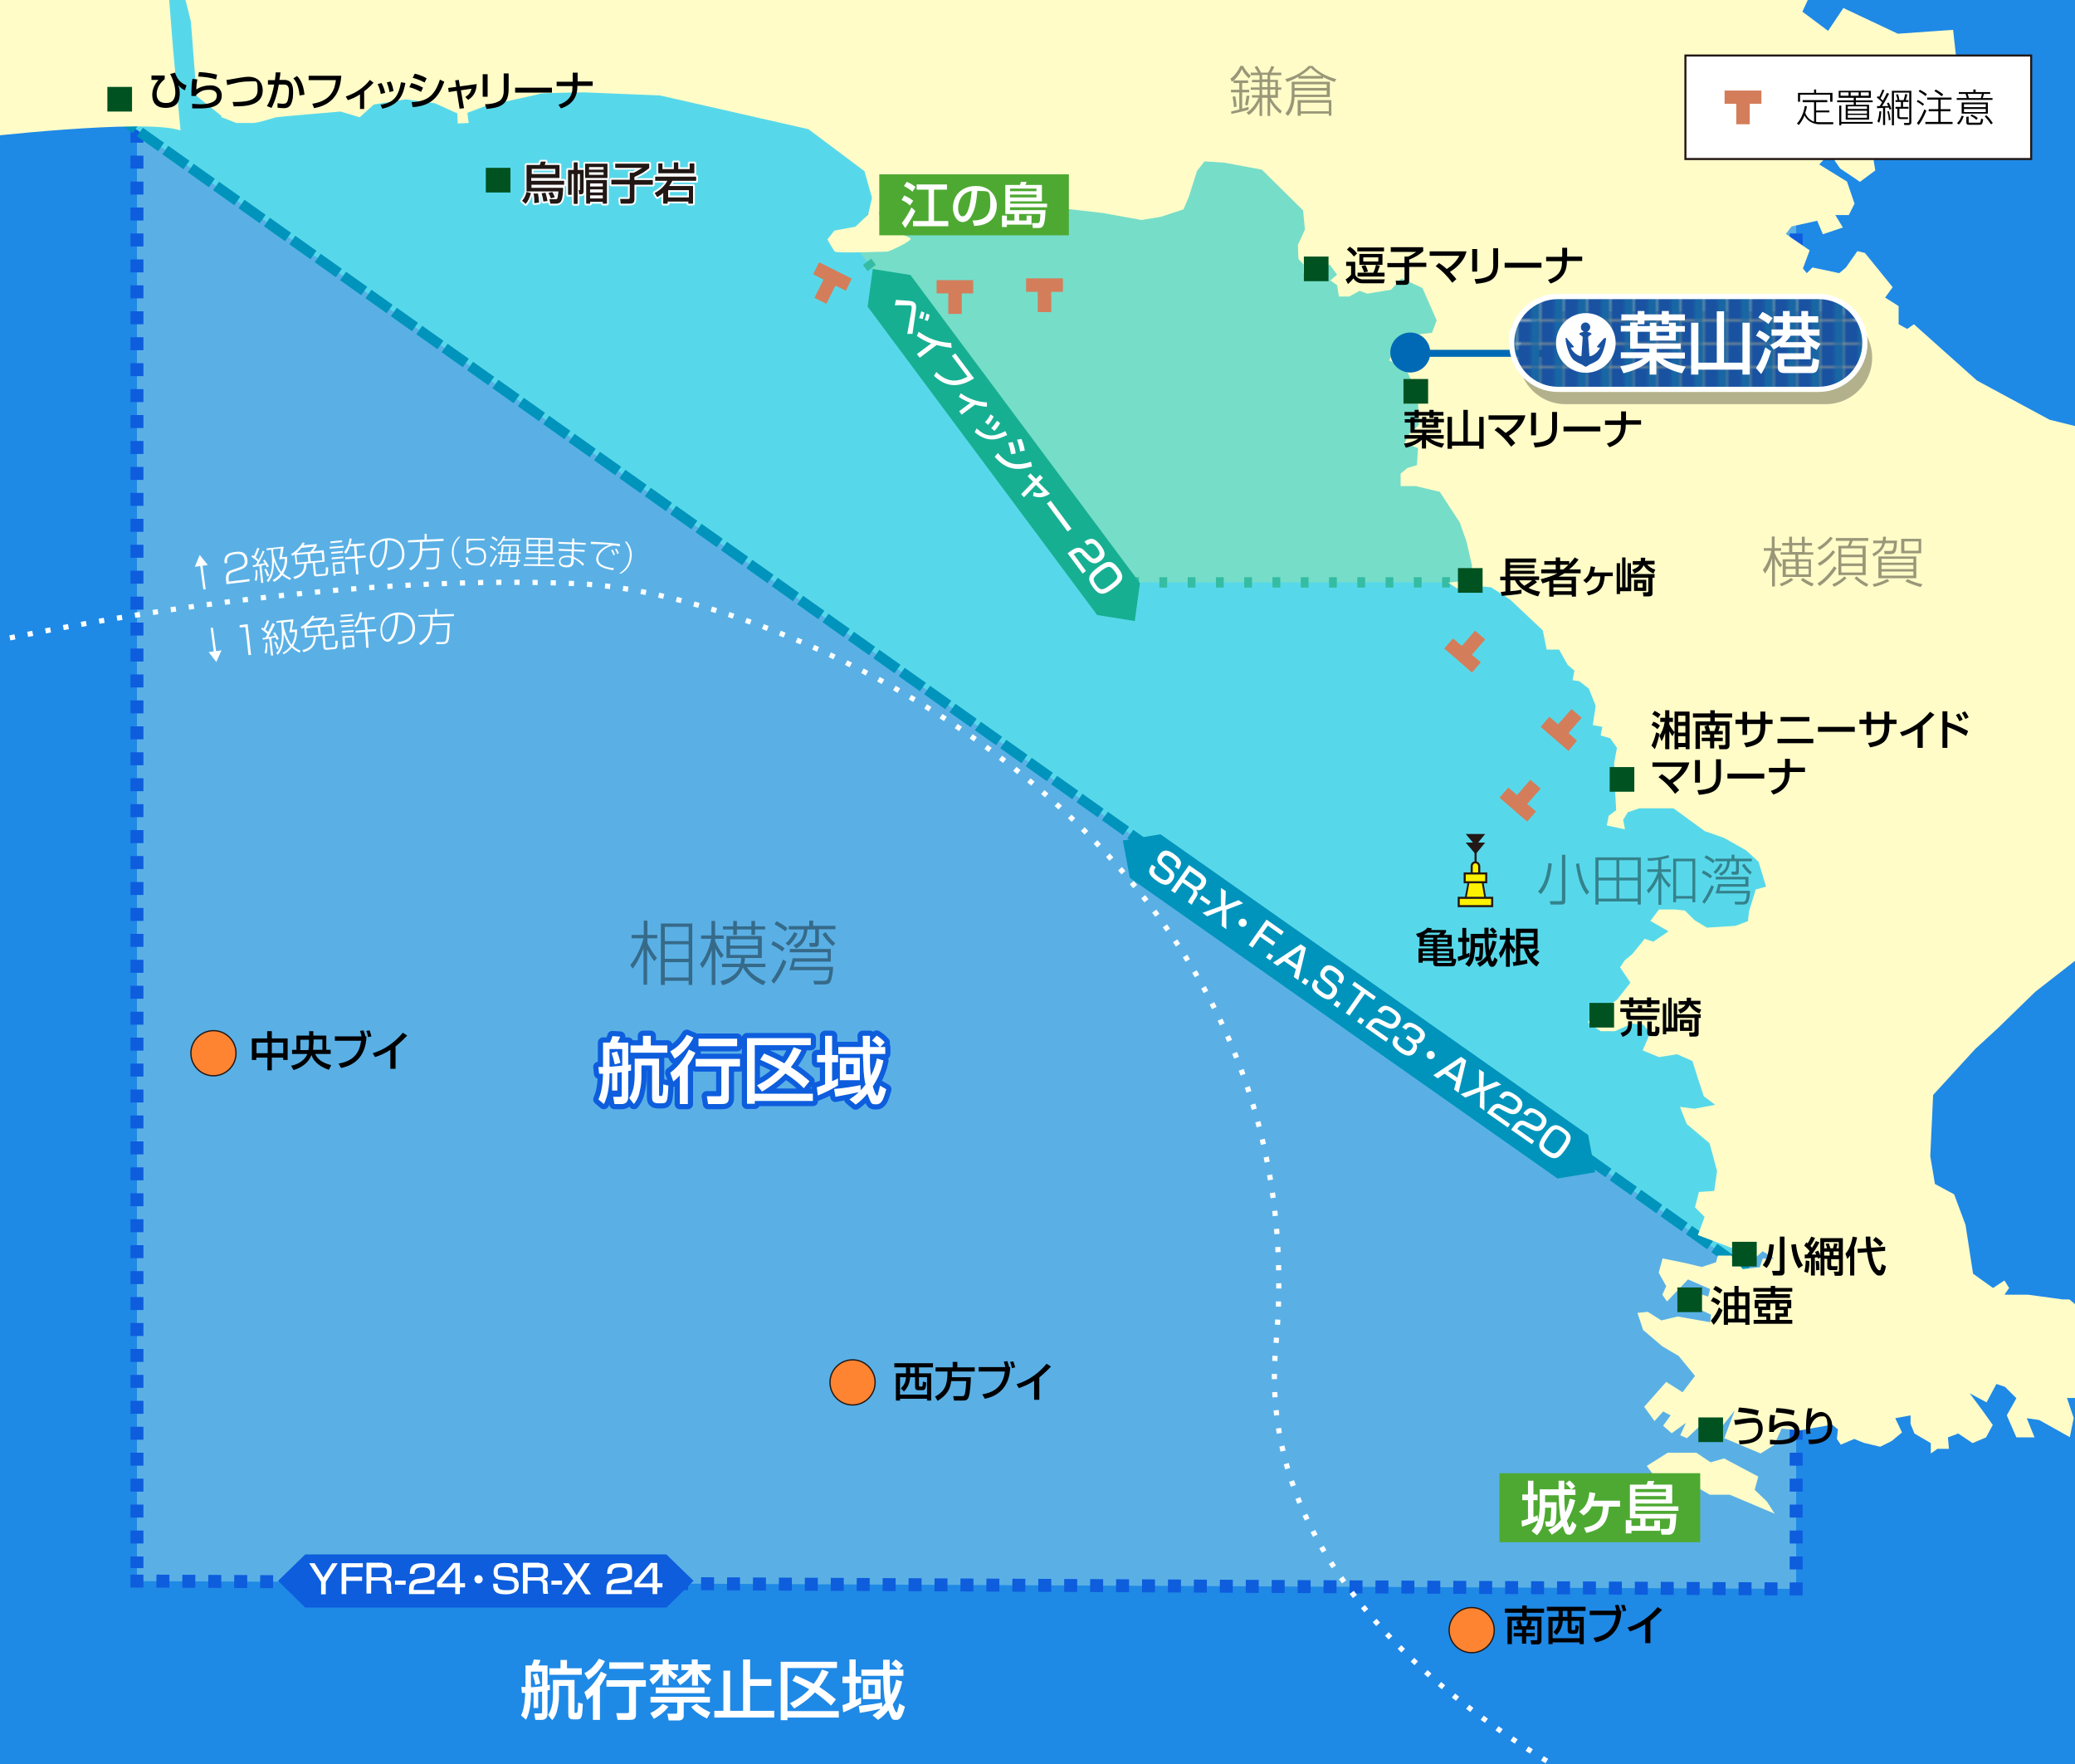 <?xml version="1.0" encoding="UTF-8"?>
<svg xmlns="http://www.w3.org/2000/svg" width="800" height="680" version="1.1" xmlns:xlink="http://www.w3.org/1999/xlink" viewBox="0 0 800 680">
  <defs>
    <style>
      .cls-1 {
        fill: #005221;
      }

      .cls-2 {
        fill: #76ddc9;
      }

      .cls-3 {
        stroke-dasharray: 5 5;
      }

      .cls-3, .cls-4, .cls-5, .cls-6, .cls-7, .cls-8, .cls-9, .cls-10, .cls-11, .cls-12, .cls-13, .cls-14, .cls-15, .cls-16, .cls-17, .cls-18, .cls-19, .cls-20, .cls-21, .cls-22, .cls-23, .cls-24 {
        fill: none;
      }

      .cls-3, .cls-9, .cls-11 {
        stroke: #0d5ddd;
        stroke-width: 5px;
      }

      .cls-25 {
        stroke-width: .7px;
      }

      .cls-25, .cls-18, .cls-26, .cls-27, .cls-28 {
        stroke-miterlimit: 10;
      }

      .cls-25, .cls-26, .cls-27, .cls-28 {
        stroke: #231815;
      }

      .cls-25, .cls-28 {
        fill: #fff200;
      }

      .cls-29 {
        fill: #231815;
      }

      .cls-4, .cls-5, .cls-6, .cls-7, .cls-10, .cls-13, .cls-14, .cls-15, .cls-17, .cls-19, .cls-20, .cls-21, .cls-22, .cls-23 {
        stroke-width: 4px;
      }

      .cls-4, .cls-6, .cls-10, .cls-15, .cls-19 {
        stroke: #0094bc;
      }

      .cls-5 {
        stroke-dasharray: 3 7.9 0 0 0 0;
      }

      .cls-5, .cls-7, .cls-13, .cls-14, .cls-20, .cls-21, .cls-22, .cls-23 {
        stroke: #35bca2;
      }

      .cls-6 {
        stroke-dasharray: 0 0;
      }

      .cls-7 {
        stroke-dasharray: 3 7.9 0 0 0 0;
      }

      .cls-8 {
        stroke-width: 1.4px;
      }

      .cls-8, .cls-16, .cls-17 {
        stroke-linejoin: round;
      }

      .cls-8, .cls-16, .cls-18 {
        stroke: #fff;
      }

      .cls-30 {
        fill: #0094bc;
      }

      .cls-31 {
        fill: #0d5ddd;
      }

      .cls-32, .cls-27 {
        fill: #fff;
      }

      .cls-9 {
        stroke-dasharray: 5 5;
      }

      .cls-10 {
        stroke-dasharray: 10 2 0 0;
      }

      .cls-33 {
        opacity: .4;
      }

      .cls-34 {
        fill: #1966a4;
      }

      .cls-35 {
        fill: #17af92;
      }

      .cls-13 {
        stroke-dasharray: 3 7.9 0 0 0 0;
      }

      .cls-14 {
        stroke-dasharray: 0 0 0 0;
      }

      .cls-36 {
        isolation: isolate;
      }

      .cls-37 {
        fill: #5ab0e5;
      }

      .cls-15 {
        stroke-dasharray: 10 2 0 0;
      }

      .cls-16, .cls-18 {
        stroke-width: 2px;
      }

      .cls-17 {
        stroke: #0d5ddd;
      }

      .cls-38 {
        fill: #4ea932;
      }

      .cls-18 {
        stroke-dasharray: 2 5;
      }

      .cls-19 {
        stroke-dasharray: 10 2 0 0;
      }

      .cls-39 {
        fill: url(#_新規パターンスウォッチ_1);
      }

      .cls-20 {
        stroke-dasharray: 3 7.9 0 0 0 0;
      }

      .cls-22 {
        stroke-dasharray: 3 8 0 0 0 0;
      }

      .cls-26 {
        fill: #ff8431;
        stroke-width: .5px;
      }

      .cls-40 {
        fill: #211714;
      }

      .cls-41 {
        fill: #1f89e6;
      }

      .cls-42 {
        fill: #57d8ea;
      }

      .cls-23 {
        stroke-dasharray: 0 0 0 0;
      }

      .cls-43 {
        fill: #d47d5a;
      }

      .cls-27 {
        stroke-width: .8px;
      }

      .cls-44 {
        fill: #0069b5;
      }

      .cls-45 {
        fill: #1a52a2;
      }

      .cls-46 {
        mix-blend-mode: multiply;
        opacity: .3;
      }

      .cls-24 {
        stroke: #0069b5;
        stroke-width: 2.7px;
      }

      .cls-47 {
        fill: #fffcc8;
      }

      .cls-48 {
        clip-path: url(#clippath);
      }

      .cls-28 {
        stroke-width: .8px;
      }
    </style>
    <clipPath id="clippath">
      <rect class="cls-12" width="800" height="680"/>
    </clipPath>
    <pattern id="_新規パターンスウォッチ_1" data-name="新規パターンスウォッチ 1" x="0" y="0" width="8.5" height="8.5" patternTransform="translate(153.4 232)" patternUnits="userSpaceOnUse" viewBox="0 0 8.5 8.5">
      <g>
        <rect class="cls-12" width="8.5" height="8.5"/>
        <rect class="cls-45" x="0" width="8.5" height="8.5"/>
        <rect class="cls-34" x="4.8" width="3.8" height="8.5"/>
      </g>
    </pattern>
  </defs>
  <!-- Generator: Adobe Illustrator 28.7.9, SVG Export Plug-In . SVG Version: 1.2.0 Build 218)  -->
  <g class="cls-36">
    <g id="size">
      <g class="cls-48">
        <rect class="cls-41" x="-10.1" y="-61.1" width="813.7" height="748.7"/>
        <g>
          <polygon class="cls-37" points="692.5 -24.5 52.8 -27.5 52.8 609.5 692.5 612.5 692.5 -24.5"/>
          <g>
            <polyline class="cls-11" points="692.5 -22 692.5 -24.5 690 -24.5"/>
            <line class="cls-9" x1="685" y1="-24.5" x2="57.8" y2="-27.5"/>
            <polyline class="cls-11" points="55.3 -27.5 52.8 -27.5 52.8 -25"/>
            <line class="cls-3" x1="52.8" y1="-20" x2="52.8" y2="604.5"/>
            <polyline class="cls-11" points="52.8 607 52.8 609.5 55.3 609.5"/>
            <line class="cls-9" x1="60.3" y1="609.5" x2="687.5" y2="612.5"/>
            <polyline class="cls-11" points="690 612.5 692.5 612.5 692.5 610"/>
            <line class="cls-3" x1="692.5" y1="605" x2="692.5" y2="-19.5"/>
          </g>
        </g>
        <g>
          <path class="cls-42" d="M36.9,38.8l635.1,450.2,62.5-155.3-113.1-261.9-76.2-87.1s-217.7-15.9-222.2-15.9-249.4-10.4-249.4-10.4L27.6-6.3l9.3,45.1Z"/>
          <g>
            <polyline class="cls-4" points="668 486.1 672 489 673.9 484.3"/>
            <line class="cls-6" x1="674.6" y1="482.5" x2="674.6" y2="482.5"/>
            <line class="cls-10" x1="674.6" y1="482.5" x2="732.7" y2="338.3"/>
            <polyline class="cls-4" points="732.7 338.3 734.5 333.6 732.6 329"/>
            <line class="cls-6" x1="731.8" y1="327.2" x2="731.8" y2="327.2"/>
            <path class="cls-15" d="M731.8,327.2l-110.3-255.5-76.2-87.1s-217.7-15.9-222.2-15.9-249.4-10.4-249.4-10.4L31.6-9.4"/>
            <polyline class="cls-4" points="31.6 -9.4 27.6 -6.3 28.6 -1.4"/>
            <line class="cls-6" x1="29" y1=".5" x2="29" y2=".5"/>
            <polyline class="cls-19" points="29 .5 36.9 38.8 668 486.1"/>
          </g>
        </g>
        <g>
          <path class="cls-2" d="M328.7,93.4l98,131.1h184.6l7.7-207.7s-231.2-6.1-233.4-6.1-38.3,9.1-38.3,9.1l-10.7,63.4-7.8,10.1Z"/>
          <g>
            <polyline class="cls-21" points="329.6 92.2 328.7 93.4 329.6 94.6"/>
            <line class="cls-23" x1="334.3" y1="100.9" x2="334.3" y2="100.9"/>
            <line class="cls-7" x1="334.3" y1="100.9" x2="425.8" y2="223.3"/>
            <polyline class="cls-21" points="425.8 223.3 426.7 224.5 428.2 224.5"/>
            <line class="cls-23" x1="436.1" y1="224.5" x2="436.1" y2="224.5"/>
            <line class="cls-13" x1="436.1" y1="224.5" x2="609.8" y2="224.5"/>
            <polyline class="cls-21" points="609.8 224.5 611.3 224.5 611.4 223"/>
            <line class="cls-23" x1="611.7" y1="215" x2="611.7" y2="215"/>
            <line class="cls-5" x1="611.7" y1="215" x2="618.9" y2="18.3"/>
            <path class="cls-21" d="M618.9,18.3v-1.5c0,0-.5,0-1.4,0"/>
            <path class="cls-23" d="M609.6,16.6h0"/>
            <path class="cls-20" d="M609.5,16.6c-43.4-1.1-222-5.8-224-5.8s-30.1,7-36.9,8.7"/>
            <path class="cls-21" d="M348.7,19.5c-.9.2-1.5.4-1.5.4l-.3,1.5"/>
            <line class="cls-14" x1="345.6" y1="29.2" x2="345.6" y2="29.2"/>
            <polyline class="cls-22" points="345.6 29.2 336.5 83.2 329.6 92.2"/>
          </g>
        </g>
        <polygon class="cls-47" points="684.2 583.5 666.9 576.2 659.2 576.2 652.2 572.1 640 572.1 634.9 565.1 643 560 654 560 659.5 563.7 664.7 562.2 670.9 565.5 677.9 569.2 676.5 574.3 681.2 578.8 684.2 583.5"/>
        <g>
          <path class="cls-47" d="M-9.9,53.2s66.2-7.7,79.5-2.9l-2.9-31.7-1.8-22.8,8.8-37.5v-102.7H-18.4L-9.9,53.2Z"/>
          <path class="cls-47" d="M85.4,44.7l-9.6-7.7-2.2-28.7-3.3-13.2,7.5-30.9v-104.2l669.6-2.9-4.4,73.2,6.3,7.4,12.9,7.4-5.5,17.7s.7,5.5-4,7.4-22.1,4.8-22.1,4.8h-14.7l-11.4-.7-5.2,4.4-1.5,11.4-.7,9.6-2.2,4.8,9.9,7.4,5.9-8.8,21,9.9,21.3-1.5,1.8,16.2-7.4,3.7-.4,6.6-7,1.1-4.4-2.9-4.8,3.7,4.8,5.2-7,9.6h-7.4l1.8,11-5.9,4.4-7.7-5.2-4-5.9-4,4.4,10.7,6.6,2.9,8.5-2.2,4.4h-5.2l2.9,4.8-7.7,2.6-2.2-5.2-9.9,2.2-2.2,2.9,9.2,6.3-2.6,7,1.5,1.8,2.2-2.2,10.3,2.2,2.6-2.2,4.4-6.3,2.9.7,10.7,13.2-2.9,4,5.2,3.3v7l3.3,1.8,2.6-1.8,24.3,21.7,28,15.1,28.3,7-4,190.3-29.8,23.2-14.4,14-8.8,8.1-16.2,17.7-1.1,23.6,1.8,10.7,7.4,4,4.4,11.8,2.9,18.8,7.7,5.5,4.4-2.9,1.8,2.9-1.8,2.6h9.2l13.2,1.8h2.6l4,3.3-1.5,6.3,2.9,5.9-1.1,6.3-1.5,9.6h2.9l-1.1,6.6h-5.5l2.6,7.7-1.5,7.4-11.8-6.6-4.8-.7,3,7.4h-7l-3.7-8.5,3.7-6.6-4.4-4.4-3.3-1.1-3.8,7.1-6.5-3.5,5.2,7,3.7,5.2-2.6,4.8-5.2,2.2-5.5-3.7-4,1.5.4,4.4h-4.4l-2.6,1.8v-4l-6.3-3.7-1.5-3.7v-3.3l-5.9,1.1,2.6,5.5-4,3.3-4.4,2.2-6.3-1.5-3.7-1.5-5.2,2.2-1.5-2.2.4-3.7-2.2-1.8-12.5,2.2-7-.7-2.9,6.3-5.2,3.3-14-5.9,4-10.7-9.6,12.1-4-2.9.7-3.7-5.5,5.2-2.6-1.1,2.2-4.8-5.5,4-3.3-2.9,2.9-4-2.9-1.5-3.3,3.7-4-5.5,8.5-9.6,6.3,4,4.8-6.3-6.3-7.7-6.3-3.7-7.4-6.3-2.2-6.6,4-.4,5.2,3.3,6.3-1.5,12.5,2.2.4-2.9-11.4-5.2,1.8-4.4,8.5,2.6.7-2.9-8.5-3.7-8.1,8.5-1.8-2.6,1.5-3.3-2.9-5.2,1.5-5.5,8.8,1.8,6.3,1.5,5.5-1.8.7-2.6h5.2l4.4,5.2,6.6-.7,1.1-3.3h4.4l-4.4-2.9-2.9,2.6-6.6-2.9-15.5-5.9,2.6-7-3.7-3.7,1.5-5.9,5.9-.4,1.1-7.7-2.9-10.7-8.8-7.4-2.6-6.6,5.5.7,8.1-1.5-4.4-3.3-2.2-6.6-2.2-7-5.9-2.6-7,1.1-6.3-2.6,2.9-6.6-2.6-3.3-4.4-.4-6.6,2.9h-5.5l-4.8-3.3,2.6-6.2h4.8l3.7-2.6,5.2-6.6-4-5.9,1.8-2.7,2.9-2.4,4.8-5.9,3.3,1.1,5.9-4-7-4,3.3-4.4h6.3l3.7.4,3.7,3.7,4.8,2.9,11-.7,4.8-1.8.4-3.7,2.6-8.5,4-1.1-2.9-9.6-4.8-4.4-8.5-4.8-7.4-2.6-12.1-8.8h-13.2l-4.4,1.5-1.8,2.9.7,3.7-7-1.5.7-3.7,2.9-2.2-.4-7.4v-4.8l-.4-5.9,1.1-5.9-2.6-3.7-3.7-1.1.7-3.3-3.7-.7,1.1-7.4-2.6-6.6-3.7-2.9-2.6-.4.7-3.7-2.6-2.2-3.3-5.9h-4.8l-1.5-7.4-12.5-11.8-7.4-4.8-7.7-.7-5.5,1.1-3.3-2.2,6.6-.7,2.6-5.5-2.2-9.6-2.6-7.4-7.7-11.8-9.2-2.2h-5.9v-4.8l2.6-2.2,3.7-1.1.4-6.6-5.2-1.8,1.8-3.7,3.7-3.3-.4-12.1-4.4-9.2-6.6-3.7,1.5-3.3h2.9l2.9-5.5,2.9-1.1,6.3-.7,1.8-4.8-5.5-12.5-8.1-3.7-4,4.4-9.2,1.5-2.9-1.1-4,2.2h-4l-.7-4.4-2.6-1.8,2.6-2.2-2.9-4-5.8,5.5-4.2-2.2v-3.2l-2-2.2-.2-5.4,2.7-5.9-.7-7.4-15.9-15.7-14.5-2.7-7.6-.5-2.9,3.7-3.2,10.1-2,4.7-8.8,2.9-7.4,1.2-15-2.7-13-1.5s-6.4-4.4-7.6-4.4-11.3-1.7-11.3-1.7l-12.8-2-9.3.5-3.9,2.9-4.2-2.2v-3.4l-4.2-1.5-7.4.5-11,6.1-1.5,7.1,2.4,5.9s9.8,2.7,9.8,3.7-8.3,4.9-9.1,4.9-19.4.7-20.1,0-2.9-4.7-2.9-4.7l2.7-3.4,8.1-1.5,4.9-4.7,1.5-6.4-2.9-10.3-21.6-16.2-57.2-13-29.2-1.2s-16.2.2-16.9.5-21.1,4.7-21.1,4.7l-7.1,2.7.5,3.9-4.2.2-.2-3.9-8.6-3.9-11.3-1.5-12.3,2-5.4,4.9-7.4-2.2s-23.8,2-24.8,2.2-6.9,2.2-8.8,2.2h-6.6l-5.9-2.3Z"/>
        </g>
        <g>
          <g>
            <path class="cls-8" d="M204.7,74.4c-.4,1.5-1,3-2,4.2l-1.4-1.2c.9-1.1,1.3-1.9,1.7-3.4l1.6.4ZM217.6,71.2h-12.7v1.2h12.2c0,1.2-.1,3.9-.7,5-.5,1.1-1.8,1.1-1.9,1.1h-2.3l-.4-1.7h2.4c.3,0,.7,0,.8-.8.2-1.2.2-1.7.3-2.2h-12.3v-10.2h5.1c.2-.4.3-.9.4-1.3h1.9c-.1.6-.2.7-.4,1.3h5.7v5h-10.9v1.1h12.7v1.5ZM205,67.1h9.1v-2h-9.1v2ZM207.4,74.4c.2,1.2.4,2.4.4,3.7l-1.8.2c0-1.5,0-2.4-.3-3.7h1.7ZM210.3,74.3c.5,1.4.7,3,.8,3.2l-1.6.2c-.2-1.4-.3-1.8-.7-3.2l1.5-.2ZM212.9,74c.3.4.6.9,1,2l-1.5.5c-.4-1.1-.7-1.7-1-2.1l1.5-.4Z"/>
            <path class="cls-8" d="M219,75v-9.5h2.2v-2.9h1.5v2.9h2.3v8.3c0,.7-.3,1.1-1,1.1h-.7l-.2-1.6c.5,0,.5,0,.5-.3v-5.9h-.9v11.5h-1.5v-11.5h-.8v8h-1.4ZM234.2,63.1v5.5h-8.6v-5.5h8.6ZM234,69.4v9.1h-1.6v-.7h-4.9v.7h-1.5v-9.1h8ZM227.1,64.4v1h5.6v-1h-5.6ZM227.1,66.4v1h5.6v-1h-5.6ZM227.5,70.7v1.2h4.9v-1.2h-4.9ZM227.5,73v1.2h4.9v-1.2h-4.9ZM227.5,75.3v1.2h4.9v-1.2h-4.9Z"/>
            <path class="cls-8" d="M237,63.1h13.3v1.7c-2,1.6-3,2.2-5.7,3.4v1.2h7.1v1.8h-7.1v5.4c0,1.2-.2,1.9-1.8,1.9h-3.5l-.2-1.8h3c.5,0,.7-.1.7-.7v-4.9h-7.1v-1.8h7.1v-2.7h1.5c1.1-.5,2.7-1.5,3.3-1.9h-10.4v-1.7Z"/>
            <path class="cls-8" d="M255.9,74.2c-1.1,1-1.9,1.4-2.5,1.8l-1-1.6c1.1-.6,3.5-2,4.9-4.7h-4.7v-1.6h15.8v1.6h-9.2c-.2.5-.5,1-1.2,2h9.2v6.8h-1.8v-.8h-8v.8h-1.7v-4.3ZM255.4,63v2.2h4.4v-2.6h1.7v2.6h4.4v-2.2h1.8v3.8h-13.9v-3.8h1.7ZM257.6,73.3v2.8h8v-2.8h-8Z"/>
          </g>
          <g>
            <path class="cls-40" d="M204.7,74.4c-.4,1.5-1,3-2,4.2l-1.4-1.2c.9-1.1,1.3-1.9,1.7-3.4l1.6.4ZM217.6,71.2h-12.7v1.2h12.2c0,1.2-.1,3.9-.7,5-.5,1.1-1.8,1.1-1.9,1.1h-2.3l-.4-1.7h2.4c.3,0,.7,0,.8-.8.2-1.2.2-1.7.3-2.2h-12.3v-10.2h5.1c.2-.4.3-.9.4-1.3h1.9c-.1.6-.2.7-.4,1.3h5.7v5h-10.9v1.1h12.7v1.5ZM205,67.1h9.1v-2h-9.1v2ZM207.4,74.4c.2,1.2.4,2.4.4,3.7l-1.8.2c0-1.5,0-2.4-.3-3.7h1.7ZM210.3,74.3c.5,1.4.7,3,.8,3.2l-1.6.2c-.2-1.4-.3-1.8-.7-3.2l1.5-.2ZM212.9,74c.3.4.6.9,1,2l-1.5.5c-.4-1.1-.7-1.7-1-2.1l1.5-.4Z"/>
            <path class="cls-40" d="M219,75v-9.5h2.2v-2.9h1.5v2.9h2.3v8.3c0,.7-.3,1.1-1,1.1h-.7l-.2-1.6c.5,0,.5,0,.5-.3v-5.9h-.9v11.5h-1.5v-11.5h-.8v8h-1.4ZM234.2,63.1v5.5h-8.6v-5.5h8.6ZM234,69.4v9.1h-1.6v-.7h-4.9v.7h-1.5v-9.1h8ZM227.1,64.4v1h5.6v-1h-5.6ZM227.1,66.4v1h5.6v-1h-5.6ZM227.5,70.7v1.2h4.9v-1.2h-4.9ZM227.5,73v1.2h4.9v-1.2h-4.9ZM227.5,75.3v1.2h4.9v-1.2h-4.9Z"/>
            <path class="cls-40" d="M237,63.1h13.3v1.7c-2,1.6-3,2.2-5.7,3.4v1.2h7.1v1.8h-7.1v5.4c0,1.2-.2,1.9-1.8,1.9h-3.5l-.2-1.8h3c.5,0,.7-.1.7-.7v-4.9h-7.1v-1.8h7.1v-2.7h1.5c1.1-.5,2.7-1.5,3.3-1.9h-10.4v-1.7Z"/>
            <path class="cls-40" d="M255.9,74.2c-1.1,1-1.9,1.4-2.5,1.8l-1-1.6c1.1-.6,3.5-2,4.9-4.7h-4.7v-1.6h15.8v1.6h-9.2c-.2.5-.5,1-1.2,2h9.2v6.8h-1.8v-.8h-8v.8h-1.7v-4.3ZM255.4,63v2.2h4.4v-2.6h1.7v2.6h4.4v-2.2h1.8v3.8h-13.9v-3.8h1.7ZM257.6,73.3v2.8h8v-2.8h-8Z"/>
          </g>
        </g>
        <g>
          <rect class="cls-38" x="578.1" y="567.9" width="77.4" height="26.6"/>
          <g>
            <path class="cls-32" d="M590.6,590c.7-.8,1.8-1.9,2.3-3.9-1.2.7-4.4,1.9-6.1,2.4l-.2-2.3c.6-.1,1.1-.2,2.5-.7v-7.2h-2.2v-2.2h2.2v-5.3h2.1v5.3h1.6v2.2h-1.6v6.5c1-.4,1.3-.5,1.6-.7l.2,1.9c.4-1.5.6-4.1.6-4.6v-7.3h7.3c0-2.4,0-2.6,0-3.3h2.2c0,.5,0,2.6,0,3.3h2.6c-.6-.8-.8-1.1-2.1-2.2l1.5-1.2c1.1.8,1.9,1.9,2.2,2.3l-1.5,1.2h1.6v2.1h-4.3c.1,4.8.2,5.3.4,6.7,1-2.1,1.4-3.9,1.7-5.3l2.1.6c-.3,1.3-1.2,4.7-3.2,7.9.2.5.7,2.6,1,2.6s.9-1.7,1.1-2.3l1.6,1.4c-.3,1-1.2,3.7-2.7,3.7s-1.6-.4-2.6-3.3c-1.8,1.9-3.2,2.7-4.2,3.3l-1.4-1.9c1.1-.5,3-1.5,4.9-3.8-.6-2.7-.8-6.7-.9-9.5h-5.2v2.7h4.4c0,3.3,0,7.1-.6,8.3-.5,1.1-1.2,1.1-2.1,1.1h-1.3l-.4-2h1.4c.4,0,.5,0,.6-.3.2-.5.2-1.7.4-5h-2.4v.9c0,1.2-.4,3.6-.7,5.1-.5,2.3-1.2,3.2-2.4,4.6l-2-1.5Z"/>
            <path class="cls-32" d="M624.6,578.6v2.2h-4.3c-.5,5.5-1.8,8.6-8.7,10.1l-.9-2c5.8-1,7-3.5,7.3-8.2h-4.3c-1,1.9-2.3,2.9-3.2,3.5l-1.7-1.5c2.8-1.9,3.5-3.9,4-7.5l2.3.4c-.2.9-.4,1.7-.7,2.9h10.1Z"/>
            <path class="cls-32" d="M647,582.4h-16.5v1.2h15.8c-.2,6.1-.8,8-3,8h-2.7l-.4-2.2h2.2c.6,0,1.1,0,1.2-.9.3-1.6.3-2.6.3-3.1h-9.5v2.9h3.4v-2.2h2.2v4h-11v1h-2.2v-5.1h2.2v2.2h3.4v-2.9h-4v-13h6.4c.2-.4.4-.9.5-1.4h2.5c-.2.5-.3,1-.5,1.4h7.4v7.3h-14.1v1.1h16.5v1.7ZM630.5,574v1.2h11.8v-1.2h-11.8ZM630.5,576.7v1.3h11.8v-1.3h-11.8Z"/>
          </g>
        </g>
        <g>
          <rect class="cls-38" x="339" y="67.2" width="73.1" height="23.5"/>
          <g>
            <path class="cls-32" d="M348.5,75.3c.9.4,2.1.9,3.6,2.1l-1.3,1.8c-1.2-1.1-1.7-1.4-3.2-2.1l1-1.7ZM352.9,81.3c-.7,1.8-2.8,5.1-3.9,6.6l-1.3-1.9c1.2-1.5,2.9-4.3,3.7-6l1.5,1.3ZM349.6,70.1c1.1.4,2.3,1.1,3.4,2l-1.2,1.8c-.8-.7-1.6-1.3-3.3-2.2l1.1-1.6ZM365.1,71.1v2h-5v12.1h5.5v2h-13.6v-2h6v-12.1h-4.6v-2h11.6Z"/>
            <path class="cls-32" d="M374.9,85c2.3,0,6.9-.3,6.9-6.2s-.5-5-5-5.2c-.3,3.2-.6,6.6-2.1,9.3-.3.6-1.4,2.7-3.6,2.7s-3.7-2.8-3.7-5.5c0-4.6,3.2-8.4,8.9-8.4s8,4.3,8,7.4c0,7.5-6.7,7.9-8.7,8l-.6-2ZM369.4,80.3c0,2.1.8,3.1,1.7,3.1,2.5,0,3.3-7.1,3.5-9.8-4.5.8-5.2,5-5.2,6.6Z"/>
            <path class="cls-32" d="M403.6,79.9h-14.2v1.1h13.7c-.2,5.3-.7,6.9-2.6,6.9h-2.3l-.3-1.9h1.9c.6,0,.9,0,1.1-.8.2-1.4.2-2.3.2-2.7h-8.2v2.5h2.9v-1.9h1.9v3.5h-9.5v.9h-1.9v-4.4h1.9v1.9h2.9v-2.5h-3.5v-11.2h5.6c.2-.3.3-.8.4-1.2h2.2c-.1.4-.3.8-.5,1.2h6.4v6.3h-12.2v.9h14.2v1.5ZM389.4,72.7v1h10.2v-1h-10.2ZM389.4,75v1.1h10.2v-1.1h-10.2Z"/>
          </g>
        </g>
        <g>
          <path class="cls-32" d="M205.7,652.5c-.1,0-.9,0-1,0,0,2.5-.1,7.2-1.9,10.4l-1.9-1.6c.5-1.2,1.4-3.1,1.6-8.7-.3,0-.9,0-1.3,0l-.2-2.3c1.1,0,1.2,0,1.6,0v-8.3h2.4c.3-.6.7-1.7.8-2.3l2.6.2c-.2.5-.3,1-.9,2.1h3.6v7.6c.2,0,.7-.1.9-.2v2.1c-.3,0-.7.1-.9.2v8.9c0,1.8-1.2,2.4-2.2,2.4h-2.5l-.4-2.5h2.3c.6,0,.7,0,.7-.7v-7.7c-.8,0-1.1.1-1.5.2v6.1h-1.8v-5.9ZM209,644.4h-4.3v6c1.1,0,2.9-.2,4.3-.4v-5.6ZM207.2,645.1c.4,1.3.8,2.6,1.1,3.9l-1.9.5c-.3-1.7-.5-2.2-1-3.9l1.9-.6ZM213.1,647.6h8.4v12.3c0,.3,0,.4.4.4s.5,0,.7-.4c.2-.6.2-1.5.3-3.6l1.8.5c-.2,5.4-.5,6-2.3,6h-1.3c-2,0-2-1.2-2-2.1v-10.8h-3.6v3.7c0,.9,0,2.9-.7,5.7-.4,1.9-1.3,3.1-1.9,3.8l-1.6-2c.6-1,1.9-3,1.9-7.7v-5.7ZM216.1,639.9h2.5v3.2h5.7v2.5h-12.5v-2.5h4.3v-3.2Z"/>
          <path class="cls-32" d="M233.2,640.4c-.9,1.9-3.2,5.1-6.4,7.1l-1.5-2.5c1.5-.8,3.6-2.2,5.6-5.6l2.3.9ZM233.9,645.6c-.5,1-1.3,2.5-2.6,4.4v13h-2.7v-9.7c-1,1-1.6,1.5-2.2,2l-1.1-3c3.6-2.6,5.7-6.6,6.4-7.9l2.3,1.1ZM249,647.7v2.5h-3.8v10.6c0,2-.9,2.2-2.6,2.2h-4.5l-.5-2.6h4.1c.5,0,.8,0,.8-.7v-9.5h-8.7v-2.5h15.2ZM248.1,640.8v2.5h-13.2v-2.5h13.2Z"/>
          <path class="cls-32" d="M250.3,647.5c2.5-1.7,3.7-3.3,4-3.7h-3.6v-2.2h4.8v-1.9h2.3v1.9h3.7v2.2h-2.9c1.2,1.2,2,1.7,2.7,2.1l-1.4,1.7c-.4-.4-1.2-1-2.1-2.2v4.3h-2.3v-4.6c-1.1,1.7-2.3,3.1-3.8,4.3l-1.4-2.1ZM273.7,654.1v2.2h-10.1v5.2c0,1.1-.8,1.7-1.8,1.7h-4l-.5-2.6h3.2c.2,0,.6,0,.6-.5v-3.8h-10.3v-2.2h23ZM257.8,657.8c-1.9,2.6-4.5,4.1-5.7,4.8l-1.4-2.2c2.1-1,3.6-2.2,4.8-3.6l2.3,1.1ZM271.6,650.5v2.2h-18.8v-2.2h18.8ZM260.8,647.6c.9-.5,3-1.6,4.8-3.8h-2.9v-2.2h4v-1.9h2.3v1.9h4.8v2.2h-3.6c1.7,2.2,3.1,3,4.1,3.6l-1.4,2.1c-2.1-1.6-3.2-3.2-3.8-4.3v4.6h-2.3v-4.6c-.4.6-1.7,2.5-4.6,4.4l-1.3-2ZM272.6,662.5c-4.2-2.1-5.5-3.7-6.1-4.5l2.1-1.3c.9,1,3.1,2.5,5.3,3.4l-1.3,2.3Z"/>
          <path class="cls-32" d="M289.2,639.8v7.5h8.2v2.6h-8.2v9.6h9.3v2.6h-23.1v-2.6h3.5v-15.5h2.6v15.5h5v-19.8h2.7Z"/>
          <path class="cls-32" d="M300.9,640.6h21.8v2.4h-19.1v16.6h19.8v2.5h-19.8v1h-2.6v-22.4ZM304.5,656.6c1.8-.9,4.8-2.5,7.5-5.4-2.6-1.5-4.8-2.5-6.5-3.3l1.3-2.1c2,.9,4.7,2.1,6.9,3.3.7-.9,1.8-2.3,3.2-5.5l2.6.9c-.5,1.1-1.7,3.3-3.6,5.8,3.1,2,5.1,3.7,6.4,4.8l-1.9,2.4c-1.2-1.1-2.8-2.7-6.2-5.1-2.8,2.9-5.6,4.8-8,6.2l-1.7-2.1Z"/>
          <path class="cls-32" d="M324.8,657.3c.5-.1,1-.3,2.7-1v-7.5h-2.7v-2.5h2.7v-6.6h2.4v6.6h2.1v2.5h-2.1v6.5c1.2-.6,1.3-.6,2.1-1v2.4c-1.4.8-4.5,2.5-6.9,3.4l-.3-2.8ZM339.9,658.3c.3-.4.7-.8,1.5-1.8-.7-3-.7-5.3-.9-10.5h-8.4v-2.4h8.4c0-1.3,0-3.1,0-3.8h2.5c0,.3,0,2.5,0,3.8h3.2c-1.2-1.3-2-1.8-2.5-2.2l1.6-1.7c.5.3,1.5.9,2.8,2.3l-1.5,1.6h1.7v2.4h-5.2c0,3.5,0,4.9.4,7.4,1.2-2.3,1.7-4.3,2-5.9l2.3.7c-.8,4-2.4,6.9-3.6,8.8.1.6,1,3.1,1.4,3.1s.3-.4.4-.6c.1-.3.6-2.2.7-2.8l2.2,1.2c-.9,3.1-1.5,5.1-3.3,5.1s-1.7,0-3.1-3.7c-1.8,2.2-3.1,3.1-4,3.7l-2.1-1.8c.9-.6,1.8-1.2,3.1-2.5-1.5.4-5.4,1.2-8,1.6l-.4-2.7c3.6-.4,6-.7,9-1.3v1.8ZM339.5,647.4v7.6h-6.8v-7.6h6.8ZM334.8,649.5v3.4h2.5v-3.4h-2.5Z"/>
        </g>
        <path class="cls-18" d="M-37.2,255s137.5-35.3,260-30c84.3,3.7,287.2,98.4,269.1,293.7-12.5,133.9,186.5,199.3,186.5,199.3"/>
        <g>
          <path class="cls-32" d="M80.3,251.4l2.1-.3-1.2-9.1h.9c0-.1,1.2,9,1.2,9l2.1-.3-2,4.5-3-3.9Z"/>
          <path class="cls-32" d="M95.5,240.8l1.3,11.7h-1c0,.1-1.2-10.8-1.2-10.8l-2.2.2v-.9c-.1,0,3.1-.4,3.1-.4Z"/>
          <path class="cls-32" d="M106,240.6c-.7,1.6-1,2.1-2.6,5,.9-.2,1.7-.3,2.6-.5-.4-.6-.5-.8-.7-1l.6-.4c.6.7,1.6,2.5,1.6,2.6l-.8.4c-.1-.2-.2-.4-.5-1-.5.1-1,.2-1.6.3l.7,6.7h-.8c0,0-.7-6.5-.7-6.5-.3,0-2.3.4-2.4.4l-.2-.7c.4,0,.6,0,1.2-.2.4-.7.6-1,.7-1.3-1.1-.9-1.6-1.4-2.4-1.9l.4-.6c.3.2.4.2.6.4.6-1.3.9-2,1.3-3.2l.8.2c-.3.9-1.1,2.8-1.5,3.4.8.7.9.7,1.1.9.6-1.1,1.2-2.2,1.6-3.4l.7.3ZM102,251.7c.4-1.5.4-2.1.4-3.9h.7c.1,2.5-.2,3.6-.3,4.1l-.8-.2ZM106.8,250.3c-.2-.8-.7-2.1-1.1-2.7l.7-.3c.2.4.4.8,1.1,2.6l-.7.5ZM108.8,251.8c.8-.5,2-1.2,3.1-2.6-1-1.2-1.8-3-2.5-4.8,0,2,0,5.4-2.3,8l-.6-.6c2.2-2.3,2.5-5.8,1.9-11.9l-1.8.2v-.7c0,0,6.5-.7,6.5-.7,0,.6-.1,1.5-.6,4.1l2-.2c.1,2.8-.5,4.8-1.5,6.4,1,1,2.1,1.5,2.9,1.9l-.4.7c-1.3-.7-2.2-1.2-3-2-1.2,1.5-2.5,2.3-3.1,2.6l-.5-.6ZM109.3,239.9c0,.8,0,1.2.1,1.7.4,1.6,1.1,4,2.5,6.3.1.2.4.5.5.6,1.3-2.1,1.3-4.1,1.3-4.9l-2.2.2c.4-1.5.7-3.5.7-4.2l-2.9.3Z"/>
          <path class="cls-32" d="M126,238.1v.7c-.3.7-1.1,1.8-1.4,2l4-.3.4,4.4-3.8.3.3,4.1c0,.4.2.4.6.4l2.5-.2c.6,0,.8,0,.7-2.5h.9c0,3-.4,3.1-1.3,3.2l-3,.3c-.4,0-1.1,0-1.2-1l-.4-4.3-2.5.2c-.1,2.4-.9,5-4.8,6l-.4-.8c3.4-.9,4.2-2.4,4.3-5.1l-3.3.3-.3-3.9c-.3.2-.5.3-.9.5l-.5-.7c1.9-1,3.5-2.6,4.5-4.4l.8.2c-.2.4-.3.6-.5.9l5.2-.4ZM122.5,241.8l-4.4.4.3,3,4.4-.4-.3-3ZM120.2,239.3c-.9,1.1-1.7,1.8-2,2.1l5.3-.5c.8-.7,1.3-1.6,1.5-2l-4.8.4ZM127.9,241.3l-4.5.4.3,3,4.5-.4-.3-3Z"/>
          <path class="cls-32" d="M136.5,238.8v.7s-5.4.4-5.4.4v-.7s5.4-.4,5.4-.4ZM135.9,236.7v.7s-4.5.3-4.5.3v-.7s4.5-.3,4.5-.3ZM136.1,240.8v.7s-4.5.3-4.5.3v-.7s4.5-.3,4.5-.3ZM136.3,242.9v.7s-4.5.3-4.5.3v-.7c0,0,4.5-.3,4.5-.3ZM136.4,245l.3,4.4-3.6.2v.7s-.8,0-.8,0l-.3-5,4.4-.3ZM135.7,245.7l-2.8.2.2,3,2.8-.2-.2-3ZM136.6,241.2c1.6-2,2-4.3,2.2-5.3l.8.2c0,.4-.2,1.1-.5,2.1l5.4-.4v.8c0,0-3.1.2-3.1.2l.3,3.9,3.3-.2v.8c0,0-3.3.2-3.3.2l.4,6.2h-.9c0,0-.4-6.1-.4-6.1l-3.7.3v-.8c0,0,3.7-.3,3.7-.3l-.3-3.9h-1.7c-.2.8-.7,1.8-1.5,2.9l-.7-.5Z"/>
          <path class="cls-32" d="M153.2,247.6c1.8-.3,6-.9,5.8-5.7,0-1.3-.7-5.1-5.5-4.9-.1,3.2-.4,6.2-1.7,8.5-.9,1.5-1.8,1.9-2.3,1.9-1.5,0-2.7-1.7-2.8-4.1-.2-3.9,2.3-7,6.8-7.2,4.6-.2,6.4,2.9,6.5,5.6.3,5.6-4.6,6.4-6.4,6.7l-.3-.9ZM147.4,243.3c0,1.2.6,3.2,1.9,3.2.6,0,1.1-.5,1.6-1.4,1.3-2.3,1.5-5.6,1.5-8-3.9.6-5.2,3.6-5.1,6.2Z"/>
          <path class="cls-32" d="M173.4,240.1c-.2,5.5-.2,5.8-.6,7-.4,1.1-1.5,1.2-2.2,1.2h-2.3c0,0-.2-.8-.2-.8h2.5c.4,0,1.1,0,1.3-.6.5-1,.6-5.8.6-6l-5.8.2c-.1,1.6-.3,4.9-4.5,7.6l-.7-.8c4.3-2.6,4.4-5.3,4.4-10.2h-4.6c0,.1,0-.6,0-.6l6.4-.2v-2.2c0,0,.8,0,.8,0v2.2c0,0,6.5-.2,6.5-.2v.8s-8.2.3-8.2.3c0,1.4,0,2.1,0,2.6l6.7-.2Z"/>
        </g>
        <g>
          <path class="cls-32" d="M80.2,217.8l-2.1.3,1.2,9.1h-.9c0,.1-1.2-9-1.2-9l-2.1.3,1.9-4.6,3.1,3.9Z"/>
          <path class="cls-32" d="M90.2,220.4c-1.4.5-2.3.8-2,3.4v.4s8-1,8-1v.9c.1,0-8.9,1.1-8.9,1.1v-.3c-.2-1.4-.3-2.1-.1-2.9.2-1.7,1.7-2.1,2.6-2.4l2.3-.8c1.2-.4,2.5-.9,2.2-2.9-.3-2.2-1.6-2.5-3.5-2.3-2.8.3-3.5,1.4-3.2,3.5h-1c-.4-3.1,1.5-4,3.9-4.3,1.4-.2,4.4-.6,4.9,2.9.2,1.9-.4,3.1-2.8,3.9l-2.3.8Z"/>
          <path class="cls-32" d="M102,212.5c-.7,1.6-.9,2.1-2.5,5.1.9-.2,1.7-.3,2.6-.5-.4-.6-.5-.8-.7-1l.6-.4c.6.7,1.6,2.5,1.7,2.6l-.8.4c-.1-.2-.2-.4-.5-1-.5.1-1,.2-1.6.4l.7,6.6h-.8c0,0-.7-6.5-.7-6.5-.3,0-2.3.4-2.4.4l-.2-.7c.4,0,.6,0,1.2-.2.4-.7.6-1,.7-1.3-1.1-.9-1.6-1.3-2.4-1.8l.4-.6c.3.2.4.2.6.4.6-1.3.9-2,1.3-3.2l.8.2c-.3.9-1.1,2.8-1.4,3.5.8.6.9.7,1.1.9.6-1.1,1.2-2.3,1.6-3.5l.7.3ZM98.2,223.7c.4-1.5.4-2.1.3-3.9h.7c.2,2.5-.1,3.6-.3,4.1l-.8-.2ZM103,222.2c-.2-.8-.7-2-1.1-2.7l.7-.3c.2.4.4.8,1.2,2.6l-.7.5ZM105,223.7c.8-.5,2-1.2,3.1-2.6-1-1.2-1.9-3-2.5-4.7,0,2,0,5.4-2.2,8l-.6-.6c2.2-2.4,2.4-5.8,1.8-11.9l-1.8.2v-.7c0,0,6.5-.7,6.5-.7,0,.6-.1,1.5-.6,4.1l2-.2c.2,2.8-.5,4.8-1.5,6.4,1,1,2.2,1.5,3,1.9l-.4.7c-1.3-.7-2.2-1.2-3-1.9-1.2,1.5-2.5,2.3-3.1,2.6l-.5-.6ZM105.3,211.8c0,.8.1,1.2.1,1.7.4,1.6,1.1,4,2.6,6.3.1.2.4.5.5.6,1.3-2.1,1.3-4.1,1.3-5l-2.2.2c.4-1.5.6-3.5.7-4.2l-2.9.3Z"/>
          <path class="cls-32" d="M122.1,209.8v.7c-.3.7-1.1,1.8-1.3,2l4-.4.4,4.4-3.8.4.4,4.1c0,.4.2.4.6.4l2.5-.2c.6,0,.8,0,.7-2.5h.9c.1,3-.3,3.1-1.3,3.2l-3,.3c-.4,0-1.1,0-1.2-.9l-.4-4.3-2.4.2c0,2.5-.8,5-4.7,6l-.4-.8c3.4-.9,4.1-2.5,4.2-5.1l-3.3.3-.4-3.9c-.3.2-.5.4-.9.6l-.5-.7c1.8-1,3.5-2.7,4.5-4.5l.8.2c-.2.4-.3.6-.5.9l5.2-.5ZM118.6,213.5l-4.3.4.3,3,4.3-.4-.3-3ZM116.3,211.1c-.9,1.1-1.7,1.8-2,2.1l5.3-.5c.7-.7,1.3-1.6,1.5-2l-4.8.5ZM124,213l-4.5.4.3,3,4.5-.4-.3-3Z"/>
          <path class="cls-32" d="M132.5,210.4v.7c0,0-5.4.4-5.4.4v-.7c0,0,5.4-.4,5.4-.4ZM131.9,208.3v.7c0,0-4.5.4-4.5.4v-.7c0,0,4.5-.4,4.5-.4ZM132.2,212.4v.7c0,0-4.5.4-4.5.4v-.7c0,0,4.5-.4,4.5-.4ZM132.4,214.5v.7c0,0-4.5.4-4.5.4v-.7c0,0,4.5-.4,4.5-.4ZM132.6,216.5l.4,4.4-3.6.3v.7c0,0-.8,0-.8,0l-.4-5,4.4-.4ZM131.8,217.3l-2.8.2.2,3,2.8-.2-.2-3ZM132.7,212.8c1.6-2,2-4.3,2.1-5.3l.8.2c0,.4-.2,1.1-.5,2.1l5.4-.4v.8c0,0-3.1.3-3.1.3l.3,3.9,3.3-.3v.8c0,0-3.3.3-3.3.3l.5,6.2h-.9c0,0-.5-6.1-.5-6.1l-3.7.3v-.8c0,0,3.7-.3,3.7-.3l-.3-3.9h-1.7c-.2.8-.7,1.9-1.4,2.9l-.7-.5Z"/>
          <path class="cls-32" d="M149.3,218.9c1.8-.3,6-.9,5.7-5.7,0-1.3-.7-5.1-5.6-4.9,0,3.2-.3,6.2-1.6,8.6-.8,1.5-1.8,1.9-2.3,1.9-1.5,0-2.7-1.6-2.9-4-.2-3.8,2.2-7,6.7-7.3,4.6-.3,6.4,2.8,6.6,5.5.4,5.6-4.5,6.5-6.3,6.8l-.3-.9ZM143.5,214.7c0,1.2.7,3.2,2,3.2.6,0,1.1-.5,1.6-1.5,1.3-2.3,1.4-5.7,1.4-8-3.9.7-5.1,3.7-5,6.3Z"/>
          <path class="cls-32" d="M169.4,211.2c-.2,5.5-.2,5.8-.5,7-.3,1.1-1.5,1.2-2.1,1.3h-2.3c0,.1-.2-.8-.2-.8h2.5c.4-.1,1-.1,1.3-.7.5-1,.5-5.8.5-6l-5.8.3c0,1.6-.3,4.9-4.4,7.6l-.7-.8c4.2-2.6,4.3-5.3,4.2-10.2l-4.6.2v-.8s6.4-.3,6.4-.3v-2.2c0,0,.8,0,.8,0v2.2c0,0,6.5-.3,6.5-.3v.8s-8.2.4-8.2.4c0,1.4,0,2.1,0,2.6l6.7-.3Z"/>
          <path class="cls-32" d="M177.6,206.8c-1.6,1.5-2.8,3.3-2.7,6.3.1,3,1.5,4.7,3.2,6.1h-.8c-2.5-2-3-4.3-3.1-6,0-1.7.2-4,2.6-6.3h.8Z"/>
          <path class="cls-32" d="M186.8,207.5v.8s-6.2.1-6.2.1v3.6c.4-.4.9-.9,2.9-1,1.2,0,3.8,0,3.9,3.4,0,2.5-1.3,3.5-3.9,3.6-3.6,0-3.9-1.8-3.9-3.1h.9c0,1,0,2.3,3.1,2.3,2.1,0,3.1-.7,3-2.6,0-1.6-.5-2.8-2.9-2.8-2.1,0-2.6.6-3,1.4h-.8s0-5.5,0-5.5h7.1Z"/>
          <path class="cls-32" d="M190.8,212.3c-.7-.6-1.2-1-2-1.4l.4-.6c.8.4,1.4.8,2.1,1.4l-.4.6ZM188.9,217.9c.9-1.2,1.6-2.4,2.2-3.9l.6.4c-.7,1.7-1.4,2.9-2.3,4.2l-.6-.6ZM191.5,208.7c-.8-.6-1.4-1-2-1.3l.3-.6c.8.3,1.4.7,2.1,1.2l-.4.6ZM191.7,210.2c1.1-1,1.8-2,2.4-3.6l.7.2c-.1.4-.2.7-.4,1h6.3s0,.6,0,.6h-6.7c-.6,1-1.3,1.7-1.8,2.2l-.5-.5ZM200.8,212.8v.6s-.9,0-.9,0c0,.8,0,1.7-.1,2.5h.7s0,.6,0,.6h-.8c-.1,1.2-.3,2.1-1.6,2.1h-1.6s-.2-.7-.2-.7h1.7c.8,0,.9-.6,1-1.3h-5.7c0,.4-.1.6-.2,1h-.7c.1-.6.4-1.9.7-4.1h-1.1s0-.6,0-.6h1.2c.1-1.4.2-1.7.2-2.9h6.6c0,.4,0,2.4,0,2.9h.9ZM195.8,216c.2-1.3.3-2.1.3-2.5h-2.4c0,.5-.2,1.9-.3,2.5h2.4ZM196.2,212.9c0-1,.1-1.7.2-2.3h-2.3c0,.6,0,1.2-.2,2.3h2.4ZM199.1,215.9c0-.7,0-.9.1-2.5h-2.4c0,.9-.2,1.9-.3,2.5h2.6ZM199.2,212.8c0-.2,0-2,0-2.3h-2.3c0,.5,0,1-.1,2.3h2.4Z"/>
          <path class="cls-32" d="M213.1,215.7h-4.9c0,0,0,1.9,0,1.9h5.6c0,0,0,.7,0,.7l-11.9-.2v-.6s5.6,0,5.6,0v-2s-4.9,0-4.9,0v-.6s5,0,5,0v-1.7s-4.6,0-4.6,0v-5.9c.1,0,10,.2,10,.2v5.9c-.1,0-4.7,0-4.7,0v1.7s4.9,0,4.9,0v.6ZM207.6,210.5h-3.9c0,0,0,2,0,2h3.9c0,0,0-2,0-2ZM207.6,208h-3.9c0,0,0,1.8,0,1.8h3.9c0,0,0-1.8,0-1.8ZM212.1,210.6h-3.9c0,0,0,2,0,2h3.9c0,0,0-2,0-2ZM212.2,208.1h-3.9c0,0,0,1.8,0,1.8h3.9c0,0,0-1.8,0-1.8Z"/>
          <path class="cls-32" d="M220.6,209.1v-1.5c0,0,.8,0,.8,0v1.5c0,0,4.4.2,4.4.2v.7s-4.5-.2-4.5-.2v2c0,0,4.1.2,4.1.2v.7s-4.2-.2-4.2-.2v2.2c.5.2,1.9.8,4,2.7l-.5.7c-1.2-1.3-2-2-3.5-2.7v1c0,1.6-1,2.4-2.8,2.3-2.4,0-3-1.3-2.9-2.3,0-1.4,1.4-2.3,3.4-2.2.7,0,1.2.1,1.5.2v-1.9c0,0-5-.2-5-.2v-.7s5.1.2,5.1.2v-2c0,0-5.2-.2-5.2-.2v-.7s5.3.2,5.3.2ZM220.3,215c-.3,0-.7-.2-1.5-.2-1.5,0-2.7.4-2.7,1.6,0,1.3,1.4,1.5,2.1,1.5,1.5,0,2-.6,2-1.7v-1.2Z"/>
          <path class="cls-32" d="M238.8,210.6c-.8-.2-1.2-.2-1.6-.3-.7,0-1,0-1.5.1-1.7.5-2.9,1.4-3.7,2.2-1,1-1.2,1.8-1.3,2.5-.2,1.5.6,2.3,1.8,2.9,1.3.6,2.9.9,4.2,1l-.3.8c-3.4-.5-6.8-1.5-6.5-4.7.3-2.3,2.2-4,5.1-5.1-2-.2-5.9-.3-7.2-.3v-.9c.4,0,3.3.2,4.8.3,2.9.2,3.6.3,6.4.6v.8ZM236.5,214.1c0-.2-.4-1.2-.9-2l.6-.2c.4.6.6,1.1.9,1.9l-.7.3ZM238,213.6c-.2-.7-.5-1.3-.9-1.9l.6-.2c.3.5.7,1.2.9,1.8l-.7.3Z"/>
          <path class="cls-32" d="M241.7,208.9c2.1,2.5,2,4.9,1.7,6.6-.3,1.7-1.1,3.9-3.9,5.6h-.8c1.9-1.3,3.5-2.8,4-5.7.5-2.9-.4-4.9-1.8-6.6h.8Z"/>
        </g>
        <g>
          <line class="cls-24" x1="633.2" y1="136.2" x2="543.4" y2="136.2"/>
          <circle class="cls-44" cx="543.8" cy="136.2" r="7.7" transform="translate(-3.5 257.6) rotate(-26.6)"/>
        </g>
        <g>
          <g>
            <g>
              <path class="cls-32" d="M631.4,124.4v-.9h-6.3v-2.3h6.3v-1.3h2.6v1.3h6.7v-1.3h2.7v1.3h6.2v2.3h-6.2v1.5h-2.7v-1.5h-6.7v1.5h-2.6v.7h4.7v-1.3h2.5v1.3h4.9v-1.3h2.6v1.3h3.5v2.2h-3.5v3.4h-10v-3.4h-4.7v4.5h16.6v2.1h-9.3v1.4h10.9v2.3h-8.5c.9.6,3.8,2.4,8.8,3.1l-1.4,2.6c-5.3-1.2-8.3-3.5-9.9-5v5.5h-2.6v-5.5c-1.7,1.8-4.9,3.7-10.1,5l-1.2-2.7c4.6-.7,7.4-2.1,8.9-3.1h-8.7v-2.3h11v-1.4h-7.4v-6.6h-3.6v-2.2h3.6v-1.3h2.7ZM638.6,127.9v1.5h4.9v-1.5h-4.9Z"/>
              <path class="cls-32" d="M654.8,124.4v15.4h7.1v-19.8h2.8v19.8h7.1v-15.4h2.8v20h-2.8v-1.9h-17v1.9h-2.8v-20h2.8Z"/>
              <path class="cls-32" d="M678.2,127.3c1.2.5,2.9,1.5,4.2,2.6l-1.5,2.1c-1.6-1.4-3.1-2.2-3.9-2.6l1.3-2.1ZM682.8,135.4c-1.7,5.4-3,7.6-3.8,8.8l-2-2.3c1.6-2.4,2.4-4.2,3.6-8l2.3,1.5ZM679.4,120.2c1.1.5,2.5,1.3,4,2.4l-1.6,2.3c-1.2-1-2-1.5-3.9-2.5l1.6-2.2ZM682.4,133c1.5-.7,3.6-1.7,4.9-3.6h-4.3v-2.4h4.4v-2.7h-3.6v-2.4h3.6v-2h2.6v2h4.5v-2h2.6v2h3.9v2.4h-3.9v2.7h4.4v2.4h-4.2c1.3,1.5,2.6,2.3,4.6,3.1l-1.5,2.4c-.7-.4-1.2-.7-2.3-1.5v5.1h-10.2v2.2c0,.3,0,.6.6.6h9c.9,0,1.1,0,1.4-3.2l2.5.7c-.4,3.7-.8,5-2.8,5h-10.8c-1.3,0-2.4-.6-2.4-2.1v-5.5h10.2v-2.3h-9.4v-.6c-1.2.8-1.7,1.1-2.4,1.4l-1.5-2ZM690.4,129.4c-.4.6-.9,1.4-2.1,2.5h8.2c-.8-.8-1.4-1.5-2.2-2.5h-3.9ZM690.1,124.3v2.7h4.5v-2.7h-4.5Z"/>
            </g>
            <g>
              <g class="cls-46">
                <path d="M585.6,137.9c0,9.9,8,17.9,17.9,17.9h100.4c9.9,0,17.9-8,17.9-17.9s-8-17.9-17.9-17.9h-100.4c-9.9,0-17.9,8-17.9,17.9,0,0,0-9.9,0,0Z"/>
              </g>
              <path class="cls-39" d="M582.8,132.2c0,9.9,8,17.9,17.9,17.9h100.4c9.9,0,17.9-8,17.9-17.9s-8-17.9-17.9-17.9h-100.4c-9.9,0-17.9,8-17.9,17.9,0,0,0-9.9,0,0Z"/>
            </g>
            <g>
              <path class="cls-32" d="M622.9,132.2c0,6.4-5.2,11.5-11.5,11.5s-11.5-5.1-11.5-11.5,5.2-11.5,11.5-11.5,11.5,5.1,11.5,11.5Z"/>
              <path class="cls-32" d="M631.4,124.4v-.9h-6.3v-2.3h6.3v-1.3h2.6v1.3h6.7v-1.3h2.7v1.3h6.2v2.3h-6.2v1.5h-2.7v-1.5h-6.7v1.5h-2.6v.7h4.7v-1.3h2.5v1.3h4.9v-1.3h2.6v1.3h3.5v2.2h-3.5v3.4h-10v-3.4h-4.7v4.5h16.6v2.1h-9.3v1.4h10.9v2.3h-8.5c.9.6,3.8,2.4,8.8,3.1l-1.4,2.6c-5.3-1.2-8.3-3.5-9.9-5v5.5h-2.6v-5.5c-1.7,1.8-4.9,3.7-10.1,5l-1.2-2.7c4.6-.7,7.4-2.1,8.9-3.1h-8.7v-2.3h11v-1.4h-7.4v-6.6h-3.6v-2.2h3.6v-1.3h2.7ZM638.6,127.9v1.5h4.9v-1.5h-4.9Z"/>
              <path class="cls-32" d="M654.8,124.4v15.4h7.1v-19.8h2.8v19.8h7.1v-15.4h2.8v20h-2.8v-1.9h-17v1.9h-2.8v-20h2.8Z"/>
              <path class="cls-32" d="M678.2,127.3c1.2.5,2.9,1.5,4.2,2.6l-1.5,2.1c-1.6-1.4-3.1-2.2-3.9-2.6l1.3-2.1ZM682.8,135.4c-1.7,5.4-3,7.6-3.8,8.8l-2-2.3c1.6-2.4,2.4-4.2,3.6-8l2.3,1.5ZM679.4,120.2c1.1.5,2.5,1.3,4,2.4l-1.6,2.3c-1.2-1-2-1.5-3.9-2.5l1.6-2.2ZM682.4,133c1.5-.7,3.6-1.7,4.9-3.6h-4.3v-2.4h4.4v-2.7h-3.6v-2.4h3.6v-2h2.6v2h4.5v-2h2.6v2h3.9v2.4h-3.9v2.7h4.4v2.4h-4.2c1.3,1.5,2.6,2.3,4.6,3.1l-1.5,2.4c-.7-.4-1.2-.7-2.3-1.5v5.1h-10.2v2.2c0,.3,0,.6.6.6h9c.9,0,1.1,0,1.4-3.2l2.5.7c-.4,3.7-.8,5-2.8,5h-10.8c-1.3,0-2.4-.6-2.4-2.1v-5.5h10.2v-2.3h-9.4v-.6c-1.2.8-1.7,1.1-2.4,1.4l-1.5-2ZM690.4,129.4c-.4.6-.9,1.4-2.1,2.5h8.2c-.8-.8-1.4-1.5-2.2-2.5h-3.9ZM690.1,124.3v2.7h4.5v-2.7h-4.5Z"/>
            </g>
            <path class="cls-16" d="M582.8,132.2c0,9.9,8,17.9,17.9,17.9h100.4c9.9,0,17.9-8,17.9-17.9s-8-17.9-17.9-17.9h-100.4c-9.9,0-17.9,8-17.9,17.9,0,0,0-9.9,0,0Z"/>
          </g>
          <path class="cls-45" d="M618.4,130.4c-.3.4-2.4,2.7-2.6,3.1-.3.4.2.5,1.1.5-.3,1-2.3,3.3-4.1,3.3,0,0-.5-6.9-.5-7.2s.2-.5.5-.7c.3-.2.8-.5.8-.7s-.5-.5-1-.6c-.3,0-.5-.2-.6-.3.6-.3,1.1-.9,1.1-1.7s-.8-1.8-1.8-1.8-1.8.8-1.8,1.8.4,1.3,1,1.6c0,.2-.2.3-.6.4-.5.1-1,.3-1,.6s.5.5.8.7c.3.2.5.4.5.7s-.5,7.2-.5,7.2c-1.8,0-3.8-2.3-4.1-3.3.9,0,1.3-.1,1.1-.5-.3-.4-2.4-2.7-2.6-3.1-.3-.4-.6-.2-.5.3.1,1.9,1.4,6.9,3.4,8.3,1.8,1.2,3,1.5,3.2,1.7.2.3,1.2.7,1.2.7,0,0,1-.5,1.2-.7.2-.3,1.4-.5,3.2-1.7,2-1.4,3.2-6.4,3.4-8.3,0-.5-.3-.7-.5-.3Z"/>
        </g>
        <g>
          <g>
            <path class="cls-17" d="M236.2,413.7c-.2,0-1,.1-1.2.1,0,2.8-.2,8.1-2.2,11.8l-2.1-1.8c.6-1.4,1.6-3.5,1.8-9.9-.3,0-1,0-1.5,0l-.3-2.6c1.2,0,1.3,0,1.8,0v-9.4h2.7c.3-.7.8-1.9.9-2.5l3,.2c-.2.6-.4,1.1-1,2.3h4.1v8.6c.3,0,.8-.1,1.1-.2v2.4c-.3,0-.8.2-1.1.2v10c0,2.1-1.3,2.7-2.5,2.7h-2.8l-.5-2.8h2.5c.7,0,.8,0,.8-.8v-8.7c-.9.1-1.3.2-1.7.2v6.9h-2v-6.7ZM239.9,404.4h-4.9v6.8c1.3,0,3.3-.3,4.9-.4v-6.4ZM237.9,405.3c.5,1.4,1,2.9,1.3,4.4l-2.2.6c-.4-1.9-.6-2.5-1.2-4.4l2.1-.6ZM244.6,408.1h9.5v13.9c0,.3,0,.5.5.5s.6,0,.8-.4c.2-.6.3-1.7.3-4.1l2,.5c-.3,6.1-.5,6.8-2.5,6.8h-1.5c-2.3,0-2.3-1.4-2.3-2.4v-12.2h-4.1v4.2c0,1,0,3.2-.8,6.4-.5,2.2-1.5,3.5-2.1,4.3l-1.8-2.3c.7-1.1,2.1-3.4,2.1-8.7v-6.5ZM248,399.3h2.9v3.7h6.4v2.8h-14.2v-2.8h4.8v-3.7Z"/>
            <path class="cls-17" d="M267.3,400c-1,2.2-3.6,5.8-7.2,8.1l-1.7-2.8c1.7-1,4-2.4,6.4-6.4l2.6,1.1ZM268.1,405.9c-.6,1.1-1.4,2.8-2.9,4.9v14.8h-3.1v-11c-1.1,1.1-1.8,1.7-2.5,2.3l-1.2-3.4c4.1-2.9,6.5-7.5,7.2-8.9l2.6,1.3ZM285.3,408.2v2.9h-4.3v12c0,2.2-1,2.5-3,2.5h-5l-.5-3h4.7c.6,0,.9,0,.9-.8v-10.7h-9.9v-2.9h17.2ZM284.2,400.4v2.9h-14.9v-2.9h14.9Z"/>
            <path class="cls-17" d="M288,400.2h24.6v2.7h-21.6v18.7h22.4v2.8h-22.4v1.1h-3v-25.3ZM292,418.3c2.1-1,5.4-2.9,8.5-6.1-2.9-1.7-5.4-2.8-7.4-3.7l1.5-2.4c2.3,1,5.3,2.4,7.8,3.8.8-1,2-2.6,3.6-6.2l3,1.1c-.6,1.3-1.9,3.7-4.1,6.6,3.6,2.2,5.8,4.2,7.2,5.4l-2.2,2.7c-1.3-1.3-3.1-3.1-7.1-5.7-3.2,3.3-6.4,5.4-9,7l-1.9-2.4Z"/>
            <path class="cls-17" d="M315,419.1c.6-.2,1.2-.3,3.1-1.1v-8.5h-3.1v-2.8h3.1v-7.4h2.7v7.4h2.3v2.8h-2.3v7.3c1.4-.6,1.5-.7,2.3-1.1v2.7c-1.6,1-5.1,2.9-7.8,3.9l-.4-3.2ZM332,420.1c.4-.4.8-.9,1.7-2-.8-3.4-.8-6-1-11.8h-9.5v-2.7h9.5c0-1.4,0-3.5-.1-4.3h2.8c0,.3,0,2.8,0,4.3h3.7c-1.4-1.5-2.2-2-2.9-2.5l1.8-1.9c.6.4,1.7,1,3.1,2.6l-1.7,1.8h1.9v2.7h-5.9c0,3.9,0,5.5.4,8.4,1.3-2.6,1.9-4.8,2.3-6.7l2.5.8c-.9,4.5-2.7,7.8-4.1,10,.2.7,1.1,3.5,1.6,3.5s.3-.4.4-.6c.1-.4.7-2.5.8-3.2l2.4,1.4c-1,3.6-1.7,5.8-3.8,5.8s-1.9,0-3.5-4.1c-2,2.4-3.5,3.5-4.5,4.2l-2.4-2c1-.7,2.1-1.3,3.6-2.8-1.7.4-6.2,1.3-9,1.8l-.5-3c4.1-.4,6.7-.8,10.2-1.5v2ZM331.5,407.8v8.6h-7.7v-8.6h7.7ZM326.2,410.2v3.9h2.9v-3.9h-2.9Z"/>
          </g>
          <g>
            <path class="cls-32" d="M236.2,413.7c-.2,0-1,.1-1.2.1,0,2.8-.2,8.1-2.2,11.8l-2.1-1.8c.6-1.4,1.6-3.5,1.8-9.9-.3,0-1,0-1.5,0l-.3-2.6c1.2,0,1.3,0,1.8,0v-9.4h2.7c.3-.7.8-1.9.9-2.5l3,.2c-.2.6-.4,1.1-1,2.3h4.1v8.6c.3,0,.8-.1,1.1-.2v2.4c-.3,0-.8.2-1.1.2v10c0,2.1-1.3,2.7-2.5,2.7h-2.8l-.5-2.8h2.5c.7,0,.8,0,.8-.8v-8.7c-.9.1-1.3.2-1.7.2v6.9h-2v-6.7ZM239.9,404.4h-4.9v6.8c1.3,0,3.3-.3,4.9-.4v-6.4ZM237.9,405.3c.5,1.4,1,2.9,1.3,4.4l-2.2.6c-.4-1.9-.6-2.5-1.2-4.4l2.1-.6ZM244.6,408.1h9.5v13.9c0,.3,0,.5.5.5s.6,0,.8-.4c.2-.6.3-1.7.3-4.1l2,.5c-.3,6.1-.5,6.8-2.5,6.8h-1.5c-2.3,0-2.3-1.4-2.3-2.4v-12.2h-4.1v4.2c0,1,0,3.2-.8,6.4-.5,2.2-1.5,3.5-2.1,4.3l-1.8-2.3c.7-1.1,2.1-3.4,2.1-8.7v-6.5ZM248,399.3h2.9v3.7h6.4v2.8h-14.2v-2.8h4.8v-3.7Z"/>
            <path class="cls-32" d="M267.3,400c-1,2.2-3.6,5.8-7.2,8.1l-1.7-2.8c1.7-1,4-2.4,6.4-6.4l2.6,1.1ZM268.1,405.9c-.6,1.1-1.4,2.8-2.9,4.9v14.8h-3.1v-11c-1.1,1.1-1.8,1.7-2.5,2.3l-1.2-3.4c4.1-2.9,6.5-7.5,7.2-8.9l2.6,1.3ZM285.3,408.2v2.9h-4.3v12c0,2.2-1,2.5-3,2.5h-5l-.5-3h4.7c.6,0,.9,0,.9-.8v-10.7h-9.9v-2.9h17.2ZM284.2,400.4v2.9h-14.9v-2.9h14.9Z"/>
            <path class="cls-32" d="M288,400.2h24.6v2.7h-21.6v18.7h22.4v2.8h-22.4v1.1h-3v-25.3ZM292,418.3c2.1-1,5.4-2.9,8.5-6.1-2.9-1.7-5.4-2.8-7.4-3.7l1.5-2.4c2.3,1,5.3,2.4,7.8,3.8.8-1,2-2.6,3.6-6.2l3,1.1c-.6,1.3-1.9,3.7-4.1,6.6,3.6,2.2,5.8,4.2,7.2,5.4l-2.2,2.7c-1.3-1.3-3.1-3.1-7.1-5.7-3.2,3.3-6.4,5.4-9,7l-1.9-2.4Z"/>
            <path class="cls-32" d="M315,419.1c.6-.2,1.2-.3,3.1-1.1v-8.5h-3.1v-2.8h3.1v-7.4h2.7v7.4h2.3v2.8h-2.3v7.3c1.4-.6,1.5-.7,2.3-1.1v2.7c-1.6,1-5.1,2.9-7.8,3.9l-.4-3.2ZM332,420.1c.4-.4.8-.9,1.7-2-.8-3.4-.8-6-1-11.8h-9.5v-2.7h9.5c0-1.4,0-3.5-.1-4.3h2.8c0,.3,0,2.8,0,4.3h3.7c-1.4-1.5-2.2-2-2.9-2.5l1.8-1.9c.6.4,1.7,1,3.1,2.6l-1.7,1.8h1.9v2.7h-5.9c0,3.9,0,5.5.4,8.4,1.3-2.6,1.9-4.8,2.3-6.7l2.5.8c-.9,4.5-2.7,7.8-4.1,10,.2.7,1.1,3.5,1.6,3.5s.3-.4.4-.6c.1-.4.7-2.5.8-3.2l2.4,1.4c-1,3.6-1.7,5.8-3.8,5.8s-1.9,0-3.5-4.1c-2,2.4-3.5,3.5-4.5,4.2l-2.4-2c1-.7,2.1-1.3,3.6-2.8-1.7.4-6.2,1.3-9,1.8l-.5-3c4.1-.4,6.7-.8,10.2-1.5v2ZM331.5,407.8v8.6h-7.7v-8.6h7.7ZM326.2,410.2v3.9h2.9v-3.9h-2.9Z"/>
          </g>
        </g>
        <rect class="cls-1" x="502.7" y="98.9" width="9.5" height="9.5"/>
        <g>
          <path d="M522.5,101.1v4.6c.1.4.3,1,1,1.4.7.4,1.3.6,1.9.6h8.5l-.4,1.5h-8.1c-.7,0-2.4,0-3.6-1.9-.7.9-1,1.2-2.1,2.2l-.9-1.8c.5-.3,1.4-.9,2.1-1.8v-3.4h-1.9v-1.6h3.4ZM522,98.9c-1-1.4-2.4-2.4-2.7-2.7l1.1-1.1c1.2.8,1.9,1.4,2.8,2.6l-1.2,1.2ZM533.6,96.9h-10.3v-1.5h10.3v1.5ZM532,102.5c-.3.9-.8,2-1,2.6h2.8v1.5h-10.4v-1.5h6.1c.2-.4.7-1.7,1-3h-6.4v-4.2h8.9v4.2h-2.5l1.6.4ZM525.9,105c-.2-.8-.6-1.6-1-2.4l1.5-.4c.2.4.6,1,1,2.5l-1.5.3ZM531.4,99.2h-5.8v1.6h5.8v-1.6Z"/>
          <path d="M536.1,95.3h12.6v1.6c-1.9,1.5-2.8,2.1-5.4,3.2v1.2h6.6v1.6h-6.6v5.1c0,1.1-.2,1.8-1.7,1.8h-3.3l-.2-1.6h2.8c.5,0,.6-.1.6-.6v-4.6h-6.6v-1.6h6.6v-2.5h1.4c1.1-.4,2.5-1.4,3.1-1.8h-9.8v-1.6Z"/>
          <path d="M559.9,109c-1.5-2.1-4-4.8-6.4-6.4l1.3-1.2c1.4.9,2.2,1.6,3,2.3,2-1.3,3.7-2.9,4.8-5.1h-11.4v-1.7h14.2c-.2.8-.7,2.8-2.8,5-.8.9-2.1,2-3.6,2.9,1.2,1.2,2,2.2,2.5,2.8l-1.6,1.4Z"/>
          <path d="M569.5,104.7h-1.9v-8.7h1.9v8.7ZM577.6,101.8c0,6.4-3.8,7.1-8.5,7.6l-.6-1.8c2.3-.1,3.9-.4,5.2-1.1,1.9-.9,2-3.3,2-3.9v-6.9h1.9v6.1Z"/>
          <path d="M594.3,101.3v1.9h-14.2v-1.9h14.2Z"/>
          <path d="M602.3,98.9v-3.4h1.9v3.4h5.8v1.7h-5.9v.3c0,3.6-1.6,6.8-6.3,8.4l-1-1.4c3.7-1.2,5.4-3.4,5.4-6.5v-.7h-6.1v-1.7h6.1Z"/>
        </g>
        <rect class="cls-1" x="541.1" y="146.1" width="9.5" height="9.5"/>
        <g>
          <path d="M545.4,160.7v-.5h-3.9v-1.4h3.9v-.8h1.6v.8h4.1v-.8h1.6v.8h3.8v1.4h-3.8v.9h-1.6v-.9h-4.1v.9h-1.6v.4h2.9v-.8h1.6v.8h3v-.8h1.6v.8h2.2v1.3h-2.2v2.1h-6.2v-2.1h-2.9v2.8h10.2v1.3h-5.7v.8h6.7v1.4h-5.2c.6.4,2.4,1.5,5.4,1.9l-.9,1.6c-3.2-.8-5.1-2.2-6.1-3.1v3.4h-1.6v-3.4c-1.1,1.1-3,2.3-6.2,3.1l-.7-1.6c2.8-.4,4.6-1.3,5.5-1.9h-5.3v-1.4h6.8v-.8h-4.5v-4h-2.2v-1.3h2.2v-.8h1.6ZM549.8,162.8v.9h3v-.9h-3Z"/>
          <path d="M559.8,160.7v9.5h4.4v-12.2h1.7v12.2h4.4v-9.5h1.7v12.3h-1.7v-1.2h-10.5v1.2h-1.7v-12.3h1.7Z"/>
          <path d="M582.6,172.2c-1.5-2.1-4-4.8-6.4-6.4l1.3-1.2c1.4.9,2.2,1.6,3,2.3,2-1.3,3.7-2.9,4.8-5.1h-11.4v-1.7h14.2c-.2.8-.7,2.8-2.8,5-.8.9-2.1,2-3.6,2.9,1.2,1.2,2,2.2,2.5,2.8l-1.6,1.4Z"/>
          <path d="M592.2,167.8h-1.9v-8.7h1.9v8.7ZM600.3,164.9c0,6.4-3.8,7.1-8.5,7.6l-.6-1.8c2.3-.1,3.9-.4,5.2-1.1,1.9-.9,2-3.3,2-3.9v-6.9h1.9v6.1Z"/>
          <path d="M617,164.4v1.9h-14.2v-1.9h14.2Z"/>
          <path d="M625,162v-3.4h1.9v3.4h5.8v1.7h-5.9v.3c0,3.6-1.6,6.8-6.3,8.4l-1-1.4c3.7-1.2,5.4-3.4,5.4-6.5v-.7h-6.1v-1.7h6.1Z"/>
        </g>
        <rect class="cls-1" x="562.1" y="219" width="9.5" height="9.5"/>
        <g>
          <path d="M578.4,228.2c.1,0,1.7-.1,2-.2v-4.3h-2v-1.4h2v-7h11.8v1.5h-10v1h9.4v1.2h-9.4v1h9.4v1.2h-9.4v1h11.2v1.4h-1.7l.9.8c-1,.8-2.2,1.5-3.3,2.2.7.4,2.2,1.1,4.5,1.5l-.8,1.8c-2.5-.7-7.1-2.3-8.9-6.2h-1.8v4.2c1.5-.1,2.5-.2,4.3-.6v1.5c-2.2.5-6.7.8-7.6.9l-.4-1.6ZM585.7,223.7c.2.4.6,1.1,2,2.1.8-.5,2.2-1.4,3-2.1h-5Z"/>
          <path d="M594,223.3c2.6-.7,4.6-1.3,6.4-2.3h-6.2v-1.5h5.6v-1.8h-4.4v-1.4h4.4v-1.4h1.7v1.4h3.5v1.1c1-1,1.6-1.8,2.1-2.5l1.5.8c-.6.8-1.7,2.3-3.6,3.8h4.4v1.5h-6.3c-.5.3-1.2.8-2.2,1.3h6.7v7.7h-1.6v-.7h-7v.7h-1.7v-6c-1.3.5-1.9.7-2.6.9l-.7-1.6ZM598.9,223.7v1.4h7v-1.4h-7ZM598.9,226.4v1.5h7v-1.5h-7ZM601.5,217.7v1.8h1.2c.3-.2.9-.7,2-1.8h-3.2Z"/>
          <path d="M621.8,220.5v1.6h-3.1c-.4,4-1.3,6.2-6.3,7.4l-.7-1.4c4.2-.8,5.1-2.6,5.3-5.9h-3.1c-.7,1.4-1.7,2.1-2.3,2.6l-1.2-1.1c2-1.4,2.5-2.8,2.9-5.4l1.7.3c-.1.6-.3,1.2-.5,2.1h7.3Z"/>
          <path d="M628.9,222.7v5.2h-4.3v1.1h-1.3v-11.9h1.3v9.3h.8v-11.5h1.3v11.5h.8v-9.3h1.3v4.2h9.1v1.4h-.8v5.9c0,.5,0,1.3-1.4,1.3h-2.1l-.2-1.6h1.6c.5,0,.5-.3.5-.7v-4.9h-6.8ZM634.3,214.9c0,.5,0,.8-.1,1.3h3.7v1.4h-2.8c.8,1,1.6,1.5,3.1,2l-.7,1.5c-2.7-1.1-3.7-3.1-3.8-3.2-1,2.1-2.7,2.8-3.6,3.2l-.8-1.5c.7-.2,2.2-.8,2.8-1.9h-2.6v-1.4h3.1c0-.5,0-.9,0-1.3h1.7ZM634.7,223.5v4.3h-4.7v-4.3h4.7ZM631.4,224.8v1.7h1.9v-1.7h-1.9Z"/>
        </g>
        <rect class="cls-1" x="654.8" y="546.4" width="9.5" height="9.5"/>
        <rect class="cls-1" x="667.8" y="478.7" width="9.5" height="9.5"/>
        <g>
          <path d="M670.5,555.3c6,0,7.4-1.9,7.4-4.5s-.8-2.4-2.3-2.4-3,.3-6.6.9l-.4-1.9c.6,0,1.2,0,3.2-.4,2.4-.3,3.1-.4,3.9-.4s2.1,0,3.1,1.3c.8,1.1.8,2.5.8,2.8,0,5.4-5.3,5.9-8.9,6.1l-.3-1.6ZM677.6,545.7c-2.6-1-6.8-1.3-7.5-1.4l.3-1.7c.5,0,4.5.2,7.7,1.2l-.5,1.8Z"/>
          <path d="M684.4,545.4c-.3,1.8-.4,2.5-.4,4.1,1.6-1.2,4-1.6,5.5-1.6,2.9,0,4.3,1.8,4.3,3.9,0,4.8-5.6,5-8.8,5s-2.2,0-2.6-.1v-1.7c.5,0,2,.2,3.3.2s4.3-.2,5.6-1.6c.5-.5.6-1.5.6-1.8,0-1.3-1-2.2-2.9-2.2s-3.2.3-5.1,2c0,.2,0,.3,0,.4h-1.8c0-3.8.1-5,.4-6.6l1.8.2ZM691.5,545.6c-2.2-.7-4.6-1-6.9-1.1l.3-1.7c.8,0,4.2.2,7,1l-.4,1.8Z"/>
          <path d="M698.7,543c-.3,1.2-.4,2-.6,3.6,1-1.4,2.5-2.3,4.1-2.3s4.2,1.8,4.2,5.6-2.2,6.8-8.9,6.8l-.3-1.7c3.6,0,7.4-.2,7.4-5s-1.6-4-2.4-4-3,.2-4.3,4.3c0,1.4,0,1.8.2,2.3l-1.7.2c0-.8-.1-1.2-.1-2.4s0-4.2.7-7.5h1.9Z"/>
        </g>
        <g>
          <path d="M683.9,479.9c-.4,4.4-1.2,7-2.8,8.9l-1.5-1.1c1.7-2.1,2.3-5.2,2.6-8.1l1.8.2ZM688,476.7v13.4c0,.5,0,1.6-1.6,1.6h-2.8l-.4-1.8h2.5c.5,0,.5-.2.5-.4v-12.8h1.8ZM693.4,488.9c-1.5-2.5-2.3-4.6-2.8-9.1l1.8-.2c.4,3.2,1,5.4,2.7,8.2l-1.6,1.1Z"/>
          <path d="M695.7,483.6c.3,0,.9,0,1,0,.3-.4.7-.9,1-1.3-.9-1.1-1.5-1.6-2.1-2.1l.8-1.3c.1,0,.4.3.5.4.8-1.2,1.2-2.2,1.4-2.6l1.5.5c-.7,1.6-1.7,3-1.8,3.1.2.2.4.4.6.7.8-1.3,1.3-2.1,1.5-2.6l1.4.5c-.4.7-1.3,2.5-3,4.7.3,0,.6,0,.8,0,.3,0,.7,0,.9,0-.1-.3-.2-.5-.4-1l1.2-.5c.5.9.6,1.3.8,1.9v-6.7h8.7v13.3c0,.4,0,1.2-1.1,1.2h-2l-.4-1.6h1.6c.2,0,.4,0,.4-.3v-4.5h-3v2.3c0,.2.2.4.4.4h2.1l-.2,1.5h-2.7c-.6,0-1.1-.4-1.1-1.1v-3.2h-1.1v6.4h-1.5v-6.9l-1,.4c0-.2-.1-.4-.1-.5-.3,0-.6,0-1.1.1v6.9h-1.5v-6.7c-.3,0-2.2.1-2.4.1v-1.5ZM697.6,486.1c0,1.1,0,2.9-.6,4.6l-1.4-.5c.2-.6.5-1.6.6-4.3l1.3.2ZM701.2,486c.2.9.2,1.7.3,3.5l-1.3.2c0-.3,0-2-.2-3.6h1.2ZM704.4,481.1c-.1-.4-.3-1.1-.6-1.6l1.3-.2c.3.8.5,1.7.6,1.9h1c.2-.5.4-1.6.4-1.9l1.4.2c-.2.7-.3,1.1-.5,1.7h.9v-2.4h-5.6v2.4h1.1ZM705.4,484v-1.5h-2.1v1.5h2.1ZM706.9,482.4v1.5h2v-1.5h-2Z"/>
          <path d="M713.3,484c-.5.7-.8,1-1.1,1.3l-.7-2c.7-.8,2-2.4,2.8-6.6l1.7.3c-.2.8-.5,2.3-1.1,3.9v10.8h-1.6v-7.7ZM719.6,481.1c-.2-1.3-.2-2.7-.3-4.4h1.8c0,1.2,0,2.3.3,4.3l5.4-.4v1.6c.1,0-5.2.4-5.2.4,1.1,6.8,2.8,7.1,3,7.1.2,0,.4-.1.4-.3,0-.1.3-.7.5-2.1l1.6.8c-.5,2.9-1.2,3.6-2.3,3.6s-1,0-1.9-.8c-1.8-1.6-2.6-4.8-3.1-8.2l-3.5.3-.2-1.6,3.5-.2ZM723.1,476.8c.4.3,1.8,1.1,2.9,2.4l-1.2,1.3c-.7-.8-1.8-1.8-2.7-2.4l1-1.2Z"/>
        </g>
        <rect class="cls-1" x="612.8" y="386.6" width="9.5" height="9.5"/>
        <g>
          <path d="M629.2,393.7c0,2.6-.1,4.6-3.6,6l-.8-1.5c2.9-.8,2.9-2.2,2.9-4.5h1.6ZM624.8,385.6h3.3v-1.1h1.6v1.1h5.3v-1.1h1.6v1.1h3.2v1.5h-3.2v1.1h-1.6v-1.1h-5.3v1.1h-1.6v-1.1h-3.3v-1.5ZM624.8,388.7h6.7v-1.2h1.6v1.2h6.7v1.5h-11.2v1c0,.4.3.4.6.4h9.7l-.2,1.5h-10.4c-.5,0-1.3-.2-1.3-1.1v-1.9h-2.3v-1.5ZM633,393.7v5.6h-1.7v-5.6h1.7ZM636.8,393.7v3.7c0,.2,0,.4.3.4h.7c.2,0,.3,0,.4-.5,0-.4,0-1,0-1.7l1.6.4c0,1.7,0,2-.3,2.5-.2.7-.8.9-1.1.9h-2c-1.3,0-1.3-1-1.3-1.2v-4.4h1.6Z"/>
          <path d="M646.7,392.4v5.2h-4.3v1.1h-1.3v-11.9h1.3v9.3h.8v-11.5h1.3v11.5h.8v-9.3h1.3v4.2h9.1v1.4h-.8v5.9c0,.5,0,1.3-1.4,1.3h-2.1l-.2-1.6h1.6c.5,0,.5-.3.5-.7v-4.9h-6.8ZM652,384.5c0,.5,0,.8-.1,1.3h3.7v1.4h-2.8c.8,1,1.6,1.5,3.1,2l-.7,1.5c-2.7-1.1-3.7-3.1-3.8-3.2-1,2.1-2.7,2.8-3.6,3.2l-.8-1.5c.7-.2,2.2-.8,2.8-1.9h-2.6v-1.4h3.1c0-.5,0-.9,0-1.3h1.7ZM652.4,393.1v4.3h-4.7v-4.3h4.7ZM649.2,394.4v1.7h1.9v-1.7h-1.9Z"/>
        </g>
        <rect class="cls-1" x="646.7" y="496.3" width="9.5" height="9.5"/>
        <g>
          <path d="M664.1,505.1c-.8,2.1-1.9,3.9-3.4,5.6l-1.1-1.6c1.5-1.7,2.4-3.3,3.1-5.1l1.4,1ZM662.3,503.1c-1.1-.9-2-1.3-2.7-1.6l.9-1.4c1,.4,1.9.9,2.8,1.6l-1,1.5ZM663.1,498.7c-1.1-.8-1.9-1.3-2.6-1.7l.9-1.3c1.2.5,1.9,1,2.7,1.6l-1,1.4ZM670.3,498.2h4.2v12.5h-1.6v-.9h-6.7v.9h-1.6v-12.5h4.1v-2.5h1.6v2.5ZM668.7,503.2v-3.5h-2.5v3.5h2.5ZM666.2,504.7v3.6h2.5v-3.6h-2.5ZM670.3,503.2h2.6v-3.5h-2.6v3.5ZM670.3,504.7v3.6h2.6v-3.6h-2.6Z"/>
          <path d="M691,497.9h-6.6v1h5.7v1.4h-13.1v-1.4h5.7v-1h-6.7v-1.4h6.7v-.8h1.7v.8h6.6v1.4ZM677.8,504.3h-1.3v-3.2h14.1v3.2h-1.3v3.3h-3.2v1.2h4.9v1.5h-14.9v-1.5h4.9v-1.2h-3.2v-3.3ZM680.9,503.7v-1.2h-2.9v1.2h2.9ZM682.5,505h-3.2v1.3h3.2v2.5h2v-2.5h3.2v-1.3h-3.2v-2.5h-2v2.5ZM686.1,503.7h2.9v-1.2h-2.9v1.2Z"/>
        </g>
        <rect class="cls-1" x="620.6" y="295.7" width="9.5" height="9.5"/>
        <g>
          <path d="M639.8,283c-.1.6-.9,3.9-1.8,5.8l-1.3-1.4c.9-1.8,1.3-3,1.8-5.1l1.4.6ZM637.5,278.2c1.1.4,1.8.9,2.5,1.5l-1,1.4c-.8-.8-1.3-1.1-2.3-1.6l.8-1.3ZM637.9,274c1,.5,1.5.8,2.3,1.4l-1,1.4c-.5-.5-1.1-.9-2.2-1.5l.9-1.2ZM639.7,283.8c1-1.6,1.7-3,2.1-5.5h-1.7v-1.6h1.9v-2.9h1.6v2.9h1.4v1.6h-1.4v1c.2.4,1,1.9,2,2.9v-7.9h5.8v14.5h-1.5v-.8h-2.8v.8h-1.5v-6.5l-.8,1.5c-.5-.6-.9-1.4-1.2-1.9v6.9h-1.6v-6.3c-.6,2-1.1,2.8-1.4,3.2l-.8-1.9ZM647,275.9v2.4h2.8v-2.4h-2.8ZM647,279.8v2.6h2.8v-2.6h-2.8ZM647,283.8v2.6h2.8v-2.6h-2.8Z"/>
          <path d="M658.6,279.6h-3.2v9.1h-1.7v-10.6h5.7v-1.5h-6.7v-1.6h6.7v-1.2h1.7v1.2h6.7v1.6h-6.7v1.5h5.7v9.2c0,1-.7,1.5-1.3,1.5h-2.6l-.3-1.6h2.2c0,0,.4,0,.4-.3v-7.2h-3.5c.4,0,1,.1,1.4.2-.1.6-.4,1.4-.6,1.9h1.7v1.3h-3.3v1.3h3.3v1.3h-3.3v2.8h-1.6v-2.8h-3.2v-1.3h3.2v-1.3h-3.2v-1.3h1.5c0-.7-.5-1.7-.5-1.8l1.3-.4ZM661,281.7c.3-.8.5-1.5.6-2.1h-2.9c0,.2.4,1.1.4,1.3,0,.3.1.5.2.9h1.6Z"/>
          <path d="M678.8,274.3h1.8v3.1h2.8v1.7h-2.8v1.3c0,1-.2,4-2.2,5.7-1.6,1.3-4,1.8-5.2,2l-.8-1.7c1.6-.2,3.7-.6,5-1.9,1.2-1.2,1.3-3.3,1.3-4.1v-1.3h-5.1v4.2h-1.8v-4.2h-2.7v-1.7h2.7v-3h1.8v3h5.1v-3.1Z"/>
          <path d="M699.1,284.8v1.7h-13.8v-1.7h13.8ZM697.6,276.4v1.7h-11.1v-1.7h11.1Z"/>
          <path d="M715.1,280.2v1.9h-14.2v-1.9h14.2Z"/>
          <path d="M726.6,274.3h1.8v3.1h2.8v1.7h-2.8v1.3c0,1-.2,4-2.2,5.7-1.6,1.3-4,1.8-5.2,2l-.8-1.7c1.6-.2,3.7-.6,5-1.9,1.2-1.2,1.3-3.3,1.3-4.1v-1.3h-5.1v4.2h-1.8v-4.2h-2.7v-1.7h2.7v-3h1.8v3h5.1v-3.1Z"/>
          <path d="M741.2,288.3h-1.9v-7.3c-1.8,1.2-3.8,2.1-5.9,2.8l-.9-1.5c2.2-.7,6.9-2.3,11.6-7.9l1.7,1.1c-.6.6-2.3,2.4-4.5,4.2v8.6Z"/>
          <path d="M750.8,274.3v4.1c3.6,1,7.2,3,8,3.4l-.8,1.9c-2.1-1.3-5.2-2.8-7.2-3.5v8.1h-1.9v-14.1h1.9ZM755.4,278c-.3-.7-.6-1.3-1.3-2.4l1.2-.6c.7,1,1,1.6,1.4,2.4l-1.2.6ZM757.7,277.1c-.4-.8-.9-1.7-1.3-2.3l1.2-.6c.6.8.9,1.3,1.4,2.3l-1.3.7Z"/>
          <path d="M645.8,306c-1.5-2.1-4-4.8-6.4-6.4l1.3-1.2c1.4.9,2.2,1.6,3,2.3,2-1.3,3.7-2.9,4.8-5.1h-11.4v-1.7h14.2c-.2.8-.7,2.8-2.8,5-.8.9-2.1,2-3.6,2.9,1.2,1.2,2,2.2,2.5,2.8l-1.6,1.4Z"/>
          <path d="M655.4,301.7h-1.9v-8.7h1.9v8.7ZM663.5,298.8c0,6.4-3.8,7.1-8.5,7.6l-.6-1.8c2.3-.1,3.9-.4,5.2-1.1,1.9-.9,2-3.3,2-3.9v-6.9h1.9v6.1Z"/>
          <path d="M680.2,298.2v1.9h-14.2v-1.9h14.2Z"/>
          <path d="M688.2,295.9v-3.4h1.9v3.4h5.8v1.7h-5.9v.3c0,3.6-1.6,6.8-6.3,8.4l-1-1.4c3.7-1.2,5.4-3.4,5.4-6.5v-.7h-6.1v-1.7h6.1Z"/>
        </g>
        <g>
          <path d="M547.4,361.1c0,0-.5.2-.7.2l-.8-1.3c1.5-.3,3.5-1.1,4.4-2.4l1.8.3c-.2.3-.3.5-.4.6h5.8v.8c-.1.2-.6.8-.9,1.1h3.1v4.5h-5.6v.8h6.2v3.8l1.2.3c-.4,2.3-.6,2.7-1.7,2.7h-6c-1,0-1.2-.8-1.2-1.2v-.9h-4.1v.7h-1.6v-5.5h5.6v-.8h-5.2v-3.8ZM548.5,366.7v.8h4.1v-.8h-4.1ZM548.5,368.4v.9h4.1v-.9h-4.1ZM549,361.5v.7h3.6v-.7h-3.6ZM549,363.1v.8h3.6v-.8h-3.6ZM554.7,360.4c.2-.2.6-.7.7-.9h-4.9c-.5.4-1.2.7-1.5.9h5.7ZM554.1,361.5v.7h4v-.7h-4ZM554.1,363.1v.8h4v-.8h-4ZM554.1,366.7v.8h4.6v-.8h-4.6ZM554.1,368.4v.9h4.6v-.9h-4.6ZM554.1,370.4v.4c0,.3.1.4.5.4h4.5c.5,0,.6-.3.7-.8h-5.8Z"/>
          <path d="M565,371.5c.5-.6,1.3-1.4,1.7-2.8-.9.5-3.2,1.4-4.5,1.8l-.2-1.7c.5,0,.8-.2,1.8-.5v-5.2h-1.6v-1.6h1.6v-3.8h1.5v3.8h1.2v1.6h-1.2v4.7c.7-.3.9-.4,1.2-.5v1.4c.4-1.1.5-3,.5-3.4v-5.3h5.3c0-1.7,0-1.9,0-2.4h1.6c0,.3,0,1.9,0,2.4h1.9c-.4-.6-.6-.8-1.5-1.6l1.1-.9c.8.6,1.4,1.4,1.6,1.6l-1.1.9h1.2v1.5h-3.2c0,3.5.1,3.8.3,4.9.7-1.5,1-2.8,1.2-3.8l1.5.4c-.2,1-.9,3.4-2.3,5.7.1.4.5,1.9.8,1.9s.7-1.2.8-1.6l1.2,1c-.2.7-.9,2.7-2,2.7s-1.2-.3-1.9-2.4c-1.3,1.4-2.3,2-3,2.4l-1-1.4c.8-.4,2.2-1.1,3.5-2.7-.4-2-.6-4.9-.6-6.9h-3.8v1.9h3.2c0,2.4,0,5.1-.4,6-.4.8-.9.8-1.5.8h-.9l-.3-1.5h1c.3,0,.4,0,.5-.2.1-.4.2-1.2.3-3.6h-1.8v.6c0,.9-.3,2.6-.5,3.7-.4,1.7-.9,2.3-1.8,3.3l-1.5-1.1Z"/>
          <path d="M577.9,367.4c1.2-1.4,2-3.2,2.6-5.2h-2.3v-1.5h2.4v-3h1.5v3h1.9v1.5h-1.9v.8c.8,1.8,1.7,2.5,2.2,3l-.8,1.7c-.8-1-1-1.4-1.4-2.3v7.3h-1.5v-7.6c-.5,1.8-1,2.8-2.1,4.3l-.6-2.1ZM583.2,370.9c.3,0,1-.1,1.3-.2v-12.7h8.3v7.7h-3.6c.2.6.5,1.2.9,1.9,1-.7,1.6-1.4,2.1-1.9l1.3,1.1c-.8.8-1.6,1.5-2.5,2.1,1.1,1.3,2,1.8,2.5,2.1l-1.1,1.6c-2.1-1.4-4.1-4.1-4.9-7h-1.4v4.8c1.7-.2,2.2-.4,2.6-.5l.2,1.5c-1.9.5-4.1.8-5.4,1l-.3-1.6ZM586.2,359.6v1.6h5.1v-1.6h-5.1ZM586.2,362.5v1.6h5.1v-1.6h-5.1Z"/>
        </g>
        <rect class="cls-1" x="41.4" y="33.5" width="9.5" height="9.5"/>
        <rect class="cls-1" x="187.3" y="64.7" width="9.5" height="9.5"/>
        <g>
          <path d="M63.5,28.9v1.6c-2.6,2.1-3.1,4.3-3.1,5.8,0,2.3,1.4,3.4,3.5,3.4s2.4-.7,2.7-.9c.8-.9,1-2.2,1-3s0-3.4-2-7.3l1.9-.5c.7,2.3,1.9,3.9,4.4,4.9l-.6,1.9c-1.2-.5-1.7-1-2.5-1.9.3,1.1.5,1.8.5,3,0,2.5-.7,3.7-1.3,4.3-1.2,1.2-3.1,1.4-4,1.4-1.8,0-3-.4-3.8-1.1-1.2-1-1.5-2.7-1.5-3.9,0-2.2.9-4.1,2.4-5.8h-2.7c0,0,0-1.7,0-1.7h5.1Z"/>
          <path d="M76.1,30.4c-.3,1.8-.4,2.5-.4,4.1,1.6-1.2,4-1.6,5.5-1.6,2.9,0,4.3,1.8,4.3,3.9,0,4.8-5.6,5-8.8,5s-2.2,0-2.6-.1v-1.7c.5,0,2,.2,3.3.2s4.3-.2,5.6-1.6c.5-.5.6-1.5.6-1.8,0-1.3-1-2.2-2.9-2.2s-3.2.3-5.1,2c0,.2,0,.3,0,.4h-1.8c0-3.8.1-5,.4-6.6l1.8.2ZM83.3,30.6c-2.2-.7-4.6-1-6.9-1.1l.3-1.7c.8,0,4.2.2,7,1l-.4,1.8Z"/>
          <path d="M89.7,39.3c4.1,0,9.6,0,9.6-4.4s-.2-3.5-3.5-3.5-6.5,1-8.2,1.4l-.3-2c.8,0,1.2-.2,4.4-.7,1.2-.2,2.8-.5,4.1-.5,3.8,0,5.5,2.4,5.5,5.2,0,6.1-6.9,6.2-11.2,6.2l-.4-1.7Z"/>
          <path d="M108.1,28c0,.7-.1,1.3-.4,2.8h1.9c3.2,0,3.4,2.9,3.4,4.5s0,3.1-.8,4.8c-.7,1.6-2.3,1.6-2.8,1.6-.9,0-1.9-.1-2.4-.2v-1.7c.4,0,1.1.2,2.1.2s1.5-.3,1.8-1.2c.3-.8.5-2.8.5-3.8,0-1.6-.5-2.4-1.9-2.4h-2c-1,5.7-2.4,8.1-2.8,9l-1.8-.7c1.8-2.9,2.5-6.7,2.8-8.3h-2.4s0-1.7,0-1.7h2.7c.2-1.2.2-2.1.3-3h1.9ZM115.5,36.8c-.4-4.4-1.8-5.9-2.4-6.6l1.4-.9c.9.9,2.4,2.5,2.9,7.2l-1.9.3Z"/>
          <path d="M131.6,29.2c-.4,4.7-1.8,10.9-10.5,12.5l-.7-1.7c7.8-1.2,8.7-6.2,9.1-9.1h-10.5v-1.7h12.7Z"/>
          <path d="M140.4,42h-1.6v-5.6c-2.2,1.4-4,2-4.7,2.2l-.8-1.4c4.2-1.4,7.2-3.7,9.3-6.4l1.4,1.1c-1,1.1-1.9,2-3.6,3.3v6.8Z"/>
          <path d="M146.8,36.2c-.2-1.3-.6-2.5-1.2-3.8l1.5-.4c.8,1.5,1.1,2.5,1.4,3.8l-1.6.4ZM146.8,40.4c5.1-.9,6.8-3.2,7.8-8.7l1.7.3c-.8,3.9-1.8,8.3-8.9,9.9l-.7-1.5ZM150.2,35.6c-.3-1.8-.7-2.9-1.1-3.8l1.5-.4c.7,1.4,1,2.8,1.1,3.7l-1.6.4Z"/>
          <path d="M162.3,35.4c-2.1-1-2.1-1.1-4.5-1.8l.8-1.6c.8.2,2.8.8,4.5,1.8l-.8,1.7ZM158.7,39.4c6-.3,8.9-2.5,10.9-8.7l1.7.8c-2,5.5-4.7,9.3-12.2,9.8l-.4-1.9ZM163.7,31.8c-2-1.1-4.1-1.7-4.6-1.8l.8-1.6c.5.1,2.6.6,4.6,1.8l-.8,1.6Z"/>
          <path d="M175.3,31l1.6-.2.4,2.5,6.5-.9c-.2,3.1-1.2,4.7-3.3,6.1l-1.1-1.1c1.6-1.1,2-1.7,2.4-3.2l-4.1.6,1.2,6.9-1.7.2-1.1-6.9-3.1.5-.2-1.6,3.1-.4-.4-2.5Z"/>
          <path d="M188,37.3h-1.9v-8.7h1.9v8.7ZM196.1,34.4c0,6.4-3.8,7.1-8.5,7.6l-.6-1.8c2.3-.1,3.9-.4,5.2-1.1,1.9-.9,2-3.3,2-3.9v-6.9h1.9v6.1Z"/>
          <path d="M212.8,33.8v1.9h-14.2v-1.9h14.2Z"/>
          <path d="M220.8,31.4v-3.4h1.9v3.4h5.8v1.7h-5.9v.3c0,3.6-1.6,6.8-6.3,8.4l-1-1.4c3.7-1.2,5.4-3.4,5.4-6.5v-.7h-6.1v-1.7h6.1Z"/>
        </g>
        <g>
          <line class="cls-28" x1="568.9" y1="324.8" x2="568.9" y2="336"/>
          <rect class="cls-28" x="567.4" y="332.4" width="2.9" height="6.1" rx="1.5" ry="1.5"/>
          <polygon class="cls-25" points="572.8 347.1 564.9 347.1 566.2 340.1 571.6 340.1 572.8 347.1"/>
          <rect class="cls-28" x="564.7" y="336.7" width="8.3" height="3.4"/>
          <rect class="cls-28" x="562.4" y="346.1" width="12.9" height="3.2"/>
          <polygon class="cls-29" points="568.9 329.3 572.6 324.8 565.1 324.8 568.9 329.3"/>
          <polygon class="cls-29" points="568.9 326 572.6 321.5 565.1 321.5 568.9 326"/>
        </g>
        <circle class="cls-26" cx="82.3" cy="406" r="8.7"/>
        <circle class="cls-26" cx="328.7" cy="532.9" r="8.7"/>
        <circle class="cls-26" cx="567.4" cy="628.4" r="8.7"/>
        <g>
          <path d="M586.1,624.7h-3.2v9.1h-1.7v-10.6h5.7v-1.5h-6.7v-1.6h6.7v-1.2h1.7v1.2h6.7v1.6h-6.7v1.5h5.7v9.2c0,1-.7,1.5-1.3,1.5h-2.6l-.3-1.6h2.2c0,0,.4,0,.4-.3v-7.2h-3.5c.4,0,1,.1,1.4.2-.1.6-.4,1.4-.6,1.9h1.7v1.3h-3.3v1.3h3.3v1.3h-3.3v2.8h-1.6v-2.8h-3.2v-1.3h3.2v-1.3h-3.2v-1.3h1.5c0-.7-.5-1.7-.5-1.8l1.3-.4ZM588.5,626.8c.3-.8.5-1.5.6-2.1h-2.9c0,.2.4,1.1.4,1.3,0,.3.1.5.2.9h1.6Z"/>
          <path d="M611.3,621h-5.4v2.3h4.7v10.5h-1.6v-.7h-10.4v.7h-1.6v-10.5h3.9v-2.3h-4.5v-1.6h14.9v1.6ZM598.6,624.8v6.7h10.4v-6.7h-3.1v3.2c0,.4.2.4.4.4h.5c.2,0,.4,0,.5-.4,0-.3.1-1.1.1-1.5l1.3.3c0,1-.2,2-.4,2.4-.2.4-.5.6-1,.6h-1.3c-.8,0-1.6,0-1.6-1.3v-3.7h-1.9c-.2,2.7-1.2,4.3-2.4,5.5l-1.2-1.2c1.5-1.5,1.8-2.5,2-4.3h-2.3ZM602.5,621v2.3h1.8v-2.3h-1.8Z"/>
          <path d="M624,618.7c.3.7.4,1.2.7,2.2h-.5c0,0,.9,0,.9,0-.3,7.2-4,11-9.8,12.2l-1-1.7c2.6-.5,7.9-1.6,8.7-8.8h-10.1v-1.7h10.3c-.2-.9-.4-1.5-.6-2.1l1.4-.2ZM625.7,621.1c-.1-.6-.4-1.7-.7-2.3l1.3-.2c.3.8.4,1.3.7,2.3l-1.3.3Z"/>
          <path d="M636.2,633.4h-1.9v-7.3c-1.8,1.2-3.8,2.1-5.9,2.8l-.9-1.5c2.2-.7,6.9-2.3,11.6-7.9l1.7,1.1c-.6.6-2.3,2.4-4.5,4.2v8.6Z"/>
        </g>
        <g>
          <path d="M359.7,527.1h-5.4v2.3h4.7v10.5h-1.6v-.7h-10.4v.7h-1.6v-10.5h3.9v-2.3h-4.5v-1.6h14.9v1.6ZM347,530.9v6.7h10.4v-6.7h-3.1v3.2c0,.4.2.4.4.4h.5c.2,0,.4,0,.5-.4,0-.3.1-1.1.1-1.5l1.3.3c0,1-.2,2-.4,2.4-.2.4-.5.6-1,.6h-1.3c-.8,0-1.6,0-1.6-1.3v-3.7h-1.9c-.2,2.7-1.2,4.3-2.4,5.5l-1.2-1.2c1.5-1.5,1.8-2.5,2-4.3h-2.3ZM350.9,527.1v2.3h1.8v-2.3h-1.8Z"/>
          <path d="M366.7,532.6c-.3,2-.8,4.7-5.2,7.4l-1-1.6c3.7-2.1,4.8-4.3,4.8-9.7h-4.6v-1.6h6.6v-2.1h1.8v2.1h6.7v1.6h-8.8c0,.6,0,1.2,0,2.2h7.3c0,1.5-.2,6.1-.9,7.8-.4.9-.9,1.2-2.1,1.2h-3.5l-.3-1.7h3.5c.3,0,.7,0,1-.9,0-.2.4-1.4.5-4.9h-5.7Z"/>
          <path d="M388.4,524.8c.3.7.4,1.2.7,2.2h-.5c0,0,.9,0,.9,0-.3,7.2-4,11-9.8,12.2l-1-1.7c2.6-.5,7.9-1.6,8.7-8.8h-10.1v-1.7h10.3c-.2-.9-.4-1.5-.6-2.1l1.4-.2ZM390.1,527.3c-.1-.6-.4-1.7-.7-2.3l1.3-.2c.3.8.4,1.3.7,2.3l-1.3.3Z"/>
          <path d="M400.6,539.6h-1.9v-7.3c-1.8,1.2-3.8,2.1-5.9,2.8l-.9-1.5c2.2-.7,6.9-2.3,11.6-7.9l1.7,1.1c-.6.6-2.3,2.4-4.5,4.2v8.6Z"/>
        </g>
        <g>
          <path d="M104.8,397.5v2.8h6.1v8.3h-1.7v-.9h-4.4v4.9h-1.7v-4.9h-4.3v.9h-1.7v-8.3h5.9v-2.8h1.7ZM98.9,401.9v4.1h4.3v-4.1h-4.3ZM104.8,401.9v4.1h4.4v-4.1h-4.4Z"/>
          <path d="M112.3,410.8c1.1-.2,4.7-1.1,6.2-4.5h-5.9v-1.6h1.7v-5.5h4.9v-1.7h1.6v1.7h5v5.5h1.7v1.6h-6c.8,1.6,2,3.2,6.2,4.3l-.9,1.8c-5-1.7-6.3-4.4-6.7-5.7-1.7,4.2-5.7,5.4-6.9,5.8l-1-1.7ZM119.1,400.8h-3.3v4h3.1c0-.4.2-1.2.2-2.3v-1.7ZM120.8,402.4c0,.4,0,1.3-.1,2.3h3.6v-4h-3.4v1.7Z"/>
          <path d="M140.2,397.3c.3.7.4,1.2.7,2.2h-.5c0,0,.9,0,.9,0-.3,7.2-4,11-9.8,12.2l-1-1.7c2.6-.5,7.9-1.6,8.7-8.8h-10.1v-1.7h10.3c-.2-.9-.4-1.5-.6-2.1l1.4-.2ZM141.9,399.7c-.1-.6-.4-1.7-.7-2.3l1.3-.2c.3.8.4,1.3.7,2.3l-1.3.3Z"/>
          <path d="M152.4,412h-1.9v-7.3c-1.8,1.2-3.8,2.1-5.9,2.8l-.9-1.5c2.2-.7,6.9-2.3,11.6-7.9l1.7,1.1c-.6.6-2.3,2.4-4.5,4.2v8.6Z"/>
        </g>
        <polygon class="cls-43" points="409.8 107.3 405.3 107.3 400.1 107.3 395.6 107.3 395.6 112.5 400.1 112.5 400.1 120.3 405.3 120.3 405.3 112.5 409.8 112.5 409.8 107.3"/>
        <polygon class="cls-43" points="556.8 250 560.2 252.9 564.1 256.3 567.5 259.3 570.9 255.3 567.5 252.4 572.6 246.5 568.7 243.1 563.6 249 560.2 246.1 556.8 250"/>
        <polygon class="cls-43" points="594 280.2 597.3 283.1 601.3 286.5 604.7 289.5 608 285.5 604.7 282.6 609.8 276.7 605.9 273.3 600.7 279.2 597.3 276.3 594 280.2"/>
        <polygon class="cls-43" points="578.1 307.5 581.5 310.4 585.4 313.8 588.8 316.7 592.2 312.8 588.8 309.9 594 304 590 300.6 584.9 306.5 581.5 303.6 578.1 307.5"/>
        <polygon class="cls-43" points="375.2 108 370.8 108 365.6 108 361.1 108 361.1 113.1 365.6 113.1 365.6 121 370.8 121 370.8 113.1 375.2 113.1 375.2 108"/>
        <polygon class="cls-43" points="328.4 107.4 324.4 105.4 319.8 103.1 315.8 101.1 313.5 105.7 317.5 107.8 314 114.8 318.6 117.1 322.1 110.1 326.1 112.1 328.4 107.4"/>
        <rect class="cls-27" x="649.8" y="21.4" width="133.3" height="39.9"/>
        <g>
          <path d="M699.3,39.4h-4.3v-.8h9.5v.8h-4.3v3.2h5.1v.7h-5.1v3.7c.4,0,.8.1,1.5.1h5.1v.8h-5.4c-1,0-4.1-.3-5.7-3.4-.8,2.1-1.8,3.2-2.2,3.7l-.7-.6c1.5-1.5,2.7-4.4,3-6.7h.8c0,.7-.2,1.4-.6,2.6.5,1.5,1.7,2.8,3.4,3.4v-7.4ZM700.2,34.5v1.3h6.3v3.4h-.9v-2.7h-11.6v2.7h-.8v-3.4h6.2v-1.3h.9Z"/>
          <path d="M721.3,37.7h-5.8v1h6.5v.7h-6.5v1h5.1v5.7h-9v-5.7h3.1v-1h-6.4v-.7h6.4v-1h-5.8v-2.7h12.4v2.7ZM709.9,47h12.1v.7h-12.1v.6h-.8v-7.6h.8v6.4ZM712.7,35.6h-3.1v1.3h3.1v-1.3ZM719.8,41h-7.4v1h7.4v-1ZM719.8,42.7h-7.4v1.1h7.4v-1.1ZM719.8,44.3h-7.4v1.1h7.4v-1.1ZM716.6,35.6h-3.1v1.3h3.1v-1.3ZM720.5,35.6h-3.1v1.3h3.1v-1.3Z"/>
          <path d="M728.4,36c-.4.8-2,3.9-2.8,4.9.6,0,.8,0,2.4,0-.3-.6-.4-.8-.5-1.1l.6-.3c.4.5,1,2,1.1,2.5l-.7.3c0-.3-.2-.5-.3-.8-.2,0-1.2,0-1.4,0v6.7h-.8v-6.6c-.4,0-2,.1-2.3.1v-.8c.3,0,.3,0,1,0,.2-.3.5-.7.9-1.5-.4-.4-1.3-1.3-2-1.8l.4-.6c.2.1.2.2.5.4.2-.4,1-2.1,1.3-2.9l.7.3c-.3.8-1.3,2.9-1.5,3.1.3.3.7.7.9.9.6-1,1.1-2,1.6-3l.7.3ZM723.8,46.8c.2-.5.6-1.4.8-3.9h.7c0,.9-.3,3.5-.8,4.4l-.7-.5ZM728.2,46.4c0-1-.3-2.8-.6-3.4l.6-.2c.3.8.6,2.7.7,3.4l-.8.2ZM736.9,47.2c0,.9-.9,1-1.1,1h-1.6l-.2-.8h1.6c.3,0,.5,0,.5-.5v-11.2h-5.9v12.6h-.8v-13.3h7.5v12.3ZM731.6,38.6c-.2-.9-.3-1.3-.6-2.2h.8c.1.3.4,1.4.5,2.2h1.6c.3-.7.6-2.2.6-2.3h.8c0,.8-.4,1.8-.6,2.3h1.1v.7h-2.1v1.9h2.1v.7h-3.5v2.7c0,.3,0,.6.6.6h2.7v.7h-2.8c-.3,0-1.3,0-1.3-1.1v-2.9h-.7v-.7h2.1v-1.9h-2.1v-.7h.9Z"/>
          <path d="M741.4,40.8c-.5-.4-1.5-1.2-2.4-1.6l.4-.7c.7.4,1.8,1.1,2.4,1.6l-.5.7ZM739,47.5c1.4-1.5,2.5-4.3,2.9-5.3l.8.4c-.2.6-1.4,3.6-3,5.6l-.6-.7ZM742.3,37c-.9-.8-1.5-1.1-2.6-1.8l.5-.6c.6.3,1.8,1,2.7,1.7l-.5.7ZM752.5,38.4h-4.3v3.7h3.8v.8h-3.8v4.1h4.6v.8h-10.5v-.8h5v-4.1h-3.7v-.8h3.7v-3.7h-4.3v-.8h9.4v.8ZM748.6,37.1c-.8-.7-2.1-1.6-2.8-2l.5-.6c.1,0,2,1.1,2.9,1.9l-.6.7Z"/>
          <path d="M768.2,38.5h-13.8v-.7h3.9c0-.2-.2-.7-.5-1.6h-2.6v-.7h5.6v-1h.9v1h5.6v.7h-2.4c-.1.6-.3,1-.5,1.6h3.8v.7ZM754.5,47.5c.6-.6,1.3-1.4,1.8-2.9l.8.2c-.7,2-1.5,2.9-1.9,3.2l-.7-.5ZM766.4,43.8h-10.1v-4.3h10.1v4.3ZM765.6,40.2h-8.4v1.1h8.4v-1.1ZM765.6,42h-8.4v1.2h8.4v-1.2ZM759,44.9v2c0,.3,0,.4.3.4h3.7c.5,0,.6,0,.8-1.6l.8.3c-.3,1.8-.4,2.1-1.5,2.1h-4c-1,0-1-.6-1-1v-2.1h.8ZM763.7,37.8c.2-.6.3-1,.4-1.6h-5.5c.2.5.3.9.5,1.6h4.6ZM762,46.2c-1-.9-1.7-1.3-2.3-1.5l.5-.6c1.2.6,1.9,1,2.3,1.4l-.5.7ZM767.6,47.9c-.8-1.2-1.5-2.1-2.4-3l.6-.5c1.1,1,1.8,2,2.5,3l-.6.5Z"/>
        </g>
        <polygon class="cls-43" points="679.1 34.9 674.6 34.9 669.4 34.9 664.9 34.9 664.9 40 669.4 40 669.4 47.9 674.6 47.9 674.6 40 679.1 40 679.1 34.9"/>
        <g>
          <polygon class="cls-35" points="439.5 224.8 351 106 336.5 103.7 334.5 118.2 423 237.1 437.5 239.4 439.5 224.8"/>
          <g>
            <path class="cls-32" d="M345.4,115.6c5,.3,5.6.4,5.9.5.5,0,1.1.3,1.5.8.2.3.6.8.3,2.7l-1.3,9.1h-2c0-.1,1.6-9.1,1.6-9.1,0-.2.2-1.2,0-1.6-.2-.3-.5-.3-1-.3-.7,0-4.1-.1-5.4,0l.4-2ZM354.4,122.5c.3-.8.6-1.8.8-2.5l1.2.5c-.3,1.1-.4,1.7-.7,2.5l-1.3-.4ZM356.5,123.4c.4-1.2.6-2.1.7-2.5l1.2.4c-.2,1.1-.6,2.3-.7,2.4l-1.2-.3Z"/>
            <path class="cls-32" d="M354.6,137.9l-1.1-1.4,5.5-4.1c-2-.7-3.8-1.7-5.5-2.9l.7-1.6c1.8,1.2,5.6,4,12.5,4.3l.2,1.9c-.8-.1-3.2-.4-5.8-1.1l-6.5,4.9Z"/>
            <path class="cls-32" d="M375.5,145.9c-3.8,2.3-9.3,4.8-15.4-1l.9-1.5c5.3,5.2,9.6,3,12,1.8l-6-8,1.3-1,7.2,9.6Z"/>
            <path class="cls-32" d="M370.7,159.8l-.9-1.3,4.3-3.2c-2.4-.9-3.8-1.9-4.4-2.3l.7-1.4c3.4,2.4,6.9,3.4,10.1,3.5v1.7c-1.5-.1-2.7-.3-4.6-.8l-5.1,3.8Z"/>
            <path class="cls-32" d="M376.6,165.2c3.6,3.3,6.3,3.4,11,1l.7,1.5c-3.4,1.6-7.3,3.3-12.5-1.1l.7-1.4ZM379.7,162.8c.9-.9,1.6-1.9,2.2-3.1l1.2.9c-.7,1.4-1.3,2.2-2.1,3.2l-1.2-1ZM382.1,165.1c1.2-1.2,1.8-2.2,2.3-2.9l1.2.9c-.7,1.3-1.5,2.3-2.2,3l-1.2-1Z"/>
            <path class="cls-32" d="M384.7,174.6c3.6,4.4,6.9,5.3,12.8,3.4l.4,1.8c-5.3,1.6-9.7,1.7-14.4-3.7l1.2-1.4ZM389.8,175.1c-.4-2.2-.4-2.2-1.1-4.4l1.7-.3c.3.7,1,2.5,1.2,4.4l-1.7.3ZM393.3,174.1c-.3-2.1-1-4.1-1.2-4.6l1.7-.3c.2.5,1,2.3,1.3,4.5l-1.7.3Z"/>
            <path class="cls-32" d="M401,183.1l1.1,1.1-1.7,1.7,4.4,4.4c-2.4,1.6-4.3,1.7-6.5.9l.2-1.5c1.7.6,2.5.6,3.7,0l-2.8-2.8-4.6,4.8-1.1-1.2,4.6-4.8-2.1-2.1,1.1-1.1,2.1,2.1,1.7-1.7Z"/>
            <path class="cls-32" d="M413.1,203.8l-1.5,1.1-8-10.8,1.5-1.1,8,10.8Z"/>
            <path class="cls-32" d="M417.3,213.6c-.8-.7-1.4-1.3-3-.1l-.3.2,4.7,6.4-1.3,1-5.8-7.8,1.1-.8c1.5-1.1,3.4-2.3,5.4-.2l2.1,2.1c1,1,1.6,1.3,2.8.4,1.2-.9,1.3-1.8,0-3.6-1.5-2-2.3-2.1-3.8-1l-1.1-1.4c2.1-1.5,3.8-1.8,6.2,1.4,1.4,1.8,2.7,4-.1,6.1-1.3.9-2.2,1-3.1.7-.5-.2-1.1-.5-1.7-1.1l-2.1-2Z"/>
            <path class="cls-32" d="M429.1,226.9c-3.5,2.6-5.3,2.8-7.7-.5-2.4-3.3-1.9-4.9,1.9-7.7,3.7-2.8,5.4-2.9,7.9.4,2.5,3.3,1.8,4.9-2,7.7ZM424.3,220.3c-3,2.3-3.3,2.9-1.6,5.3,1.6,2.2,2.5,2,5.3-.1,3.2-2.4,3.4-3,1.7-5.3-1.7-2.3-2.4-2.2-5.5.1Z"/>
          </g>
        </g>
        <g>
          <polygon class="cls-30" points="612.3 437.5 447.4 321.6 432.9 324 435.6 338.4 600.5 454.3 615 451.9 612.3 437.5"/>
          <g>
            <path class="cls-32" d="M452.9,334.2c.9-1.3,1-2-1.1-3.5-1.4-.9-2.4-1.5-3.5,0-.6.9-.3,1.5.4,2.1l2.6,2.2c.9.8,2.3,2.2.7,4.5-2,2.8-4.4,1.2-6.1,0-3.2-2.2-3.5-3.8-1.8-6.2l1.5,1c-1,1.4-1.1,2.2,1.3,3.9,1.8,1.3,2.8,1.4,3.6.2.8-1.1.3-1.8-.3-2.4l-2.9-2.5c-1.8-1.5-1-3.2-.3-4.1,1.9-2.8,4.5-1,5.6-.2,3.7,2.6,2.9,4.1,1.8,5.9l-1.5-1Z"/>
            <path class="cls-32" d="M463.5,337.2c1.8,1.2,2,2.8.8,4.5-.5.8-1.5,1.9-3.2,1.3,1,1,.6,2.1,0,3l-.6.9c-.7,1.1-.9,1.6-1,1.9l-1.5-1.1c.3-.7.8-1.4.9-1.6l.7-1c1.1-1.6.2-2.2-.5-2.7l-3.2-2.2-2.9,4.1-1.5-1,6.9-9.8,5.2,3.6ZM458.8,335.9l-2.1,3,3.3,2.3c.8.6,1.7,1,2.7-.5.8-1.2.4-1.8-.6-2.5l-3.3-2.3Z"/>
            <path class="cls-32" d="M466.8,347.6l-.9,1.3-3.4-2.4.9-1.3,3.4,2.4Z"/>
            <path class="cls-32" d="M471.1,350.9l-5.7,2.3-1.8-1.3,7.1-2.6v-7c.1,0,1.9,1.2,1.9,1.2l-.2,5.6,5.1-2.1,1.8,1.2-6.5,2.5v7.5s-1.8-1.3-1.8-1.3l.2-6.1Z"/>
            <path class="cls-32" d="M480.4,356.6c-.5.7-1.5.9-2.2.4s-.9-1.5-.4-2.2c.5-.7,1.5-.9,2.2-.4.7.5.9,1.5.4,2.2Z"/>
            <path class="cls-32" d="M494.9,359.2l-.9,1.3-5.2-3.7-2.1,3,5,3.5-.9,1.3-5-3.5-2.9,4.2-1.5-1,6.9-9.8,6.7,4.7Z"/>
            <path class="cls-32" d="M490.9,368.5l-1.2,1.7-1.6-1.1,1.2-1.7,1.6,1.1Z"/>
            <path class="cls-32" d="M500.5,377.8l-1.7-1.2.8-3-4.5-3.1-2.6,1.8-1.7-1.2,10.7-7.1,2,1.4-3,12.5ZM496.5,369.5l3.6,2.5,1.5-6-5.1,3.5Z"/>
            <path class="cls-32" d="M504.6,378.1l-1.2,1.7-1.6-1.1,1.2-1.7,1.6,1.1Z"/>
            <path class="cls-32" d="M515.7,378.4c.9-1.3,1-2-1.1-3.5-1.4-1-2.4-1.5-3.5,0-.6.9-.3,1.5.4,2.1l2.6,2.2c.9.8,2.3,2.2.7,4.5-2,2.8-4.4,1.2-6.1,0-3.2-2.2-3.5-3.8-1.8-6.2l1.5,1c-1,1.4-1.1,2.2,1.3,3.9,1.8,1.3,2.8,1.4,3.6.2.8-1.1.3-1.8-.3-2.4l-2.9-2.5c-1.8-1.5-1-3.2-.3-4.1,1.9-2.8,4.5-1,5.6-.2,3.7,2.6,2.9,4.1,1.8,5.9l-1.5-1Z"/>
            <path class="cls-32" d="M516.9,386.8l-1.2,1.7-1.6-1.1,1.2-1.7,1.6,1.1Z"/>
            <path class="cls-32" d="M530.5,384.2l-.9,1.3-3.4-2.4-5.9,8.4-1.5-1,5.9-8.4-3.4-2.4.9-1.3,8.2,5.8Z"/>
            <path class="cls-32" d="M526,393.2l-1.2,1.7-1.6-1.1,1.2-1.7,1.6,1.1Z"/>
            <path class="cls-32" d="M531.9,394.6c-1-.5-1.8-.8-2.9.8l-.2.3,6.5,4.6-.9,1.3-8-5.6.8-1.1c1.1-1.5,2.5-3.3,5.1-1.9l2.7,1.3c1.2.6,1.9.7,2.8-.5.8-1.2.6-2.1-1.2-3.4-2.1-1.5-2.9-1.3-4,.3l-1.5-1c1.5-2.1,3-2.9,6.3-.6,1.9,1.3,3.8,3,1.8,5.8-.9,1.3-1.8,1.6-2.7,1.6-.6,0-1.2-.1-2-.5l-2.6-1.3Z"/>
            <path class="cls-32" d="M539.5,400.2c-.9,1.2-1.5,2.1,1.1,3.9,1.8,1.2,2.7,1.5,3.7.2.5-.7,1-1.7-.8-2.9l-1.5-1.1.8-1.2,1.5,1.1c.6.4,1.8,1.2,2.8-.2.8-1.1.4-2-1.1-3-2.6-1.9-3.2-1-3.9,0l-1.5-1c2-2.7,3.7-2,6.3-.3,1.2.8,3.7,2.6,1.8,5.2-1.2,1.7-2.5,1.3-2.9,1.1.3.4,1.1,1.6-.1,3.4-1.9,2.7-4.4,1.2-5.9.2-3.5-2.5-3.5-4-1.8-6.4l1.5,1Z"/>
            <path class="cls-32" d="M552.9,407.6c-.5.7-1.5.9-2.2.4-.7-.5-.9-1.5-.4-2.2.5-.7,1.5-.9,2.2-.4.7.5.9,1.5.4,2.2Z"/>
            <path class="cls-32" d="M562.3,421.2l-1.7-1.2.8-3-4.5-3.1-2.6,1.8-1.7-1.2,10.7-7.1,2,1.4-3,12.5ZM558.3,412.9l3.6,2.5,1.5-6-5.1,3.5Z"/>
            <path class="cls-32" d="M570.6,420.8l-5.7,2.3-1.8-1.3,7.1-2.6v-7c.1,0,1.9,1.2,1.9,1.2l-.2,5.6,5.1-2.1,1.8,1.2-6.5,2.5v7.5s-1.8-1.3-1.8-1.3l.2-6.1Z"/>
            <path class="cls-32" d="M578.8,427.6c-1-.5-1.8-.8-2.9.8l-.2.3,6.5,4.6-.9,1.3-8-5.6.8-1.1c1.1-1.5,2.5-3.3,5.1-1.9l2.7,1.3c1.2.6,1.9.7,2.8-.5.8-1.2.6-2.1-1.2-3.4-2.1-1.5-2.9-1.3-4,.3l-1.5-1c1.5-2.1,3-2.9,6.3-.6,1.9,1.3,3.8,3,1.8,5.8-.9,1.3-1.8,1.6-2.7,1.6-.6,0-1.2-.1-2-.5l-2.6-1.3Z"/>
            <path class="cls-32" d="M588.1,434.1c-1-.5-1.8-.8-2.9.8l-.2.3,6.5,4.6-.9,1.3-8-5.6.8-1.1c1.1-1.5,2.5-3.3,5.1-1.9l2.7,1.3c1.2.6,1.9.7,2.8-.5.8-1.2.6-2.1-1.2-3.4-2.1-1.5-2.9-1.3-4,.3l-1.5-1c1.5-2.1,3-2.9,6.3-.6,1.9,1.3,3.8,3,1.8,5.8-.9,1.3-1.8,1.6-2.7,1.6-.6,0-1.2-.1-2-.5l-2.6-1.3Z"/>
            <path class="cls-32" d="M603.5,443.1c-2.5,3.6-4.1,4.4-7.5,2-3.3-2.3-3.3-4-.6-7.9,2.7-3.8,4.3-4.4,7.6-2.1,3.4,2.4,3.2,4.1.5,8ZM596.9,438.2c-2.2,3.1-2.3,3.8.2,5.5,2.2,1.6,3,1.1,5-1.8,2.3-3.2,2.3-4,0-5.6-2.3-1.6-3-1.3-5.2,1.8Z"/>
          </g>
        </g>
        <g>
          <polygon class="cls-31" points="256.9 599.2 117.7 599.2 107.2 609.4 117.7 619.7 256.9 619.7 267.4 609.4 256.9 599.2"/>
          <g>
            <path class="cls-32" d="M121.3,602.6l3.4,5.5,3.4-5.5h2.1l-4.6,7.2v4.8h-1.8v-4.8l-4.6-7.2h2.1Z"/>
            <path class="cls-32" d="M139.9,602.6v1.6h-6.4v3.6h6.1v1.6h-6.1v5.1h-1.8v-11.9h8.2Z"/>
            <path class="cls-32" d="M147.7,602.6c2.2,0,3.3,1.1,3.3,3.2s-.1,2.4-1.9,2.9c1.4.3,1.7,1.3,1.7,2.5v1.1c0,1.3.2,1.9.3,2.1h-1.9c-.2-.7-.2-1.7-.2-1.9v-1.2c0-2-1.1-2-2-2h-3.9v5h-1.8v-11.9h6.3ZM143.2,604.3v3.7h4c1,0,2-.1,2-2s-.7-1.7-1.9-1.7h-4.1Z"/>
            <path class="cls-32" d="M156.4,609.3v1.6h-4.1v-1.6h4.1Z"/>
            <path class="cls-32" d="M161.4,610.3c-1,.2-1.9.4-1.9,2.3v.3h8v1.6h-9.8v-1.3c0-1.9.2-4.1,3.1-4.5l3-.4c1.3-.2,2-.6,2-2s-.7-2.1-2.9-2.1-3.1.6-3.1,2.5h-1.8c0-2.6.8-4.1,4.8-4.1s4.8.3,4.8,3.7-.5,2.3-1.3,2.9c-.5.3-1.1.6-1.9.7l-2.9.5Z"/>
            <path class="cls-32" d="M177.3,602.6v7.7h2v1.6h-2v2.6h-1.8v-2.6h-7v-2l6.3-7.4h2.5ZM175.5,604.2l-5.2,6.2h5.2v-6.2Z"/>
            <path class="cls-32" d="M186.1,608.8c0,.9-.7,1.6-1.6,1.6s-1.6-.7-1.6-1.6c0-.9.7-1.6,1.6-1.6s1.6.7,1.6,1.6Z"/>
            <path class="cls-32" d="M197.7,606.3c0-1.5-.4-2.2-2.9-2.2s-2.9.2-2.9,1.9.6,1.4,1.5,1.5l3.4.3c1.2.1,3.2.5,3.2,3.3s-2.9,3.5-4.9,3.5c-3.9,0-5-1.1-5-4.1h1.8c0,1.7.3,2.5,3.3,2.5s3.1-.4,3.1-1.9-.8-1.7-1.6-1.7l-3.8-.4c-2.3-.2-2.6-2.1-2.6-3.1,0-3.4,3.1-3.4,4.5-3.4,4.5,0,4.8,1.7,4.8,3.8h-1.8Z"/>
            <path class="cls-32" d="M208,602.6c2.2,0,3.3,1.1,3.3,3.2s-.1,2.4-1.9,2.9c1.4.3,1.7,1.3,1.7,2.5v1.1c0,1.3.2,1.9.3,2.1h-1.9c-.2-.7-.2-1.7-.2-1.9v-1.2c0-2-1.1-2-2-2h-3.9v5h-1.8v-11.9h6.3ZM203.5,604.3v3.7h4c1,0,2-.1,2-2s-.7-1.7-1.9-1.7h-4.1Z"/>
            <path class="cls-32" d="M216.7,609.3v1.6h-4.1v-1.6h4.1Z"/>
            <path class="cls-32" d="M222.2,609.5l-3.3,5.1h-2.2l4.3-6.2-3.9-5.8h2.2l3,4.7,3-4.7h2.2l-3.9,5.8,4.3,6.2h-2.2l-3.3-5.1Z"/>
            <path class="cls-32" d="M237.5,610.3c-1,.2-1.9.4-1.9,2.3v.3h8v1.6h-9.8v-1.3c0-1.9.2-4.1,3.1-4.5l3-.4c1.3-.2,2-.6,2-2s-.7-2.1-2.9-2.1-3.1.6-3.1,2.5h-1.8c0-2.6.8-4.1,4.8-4.1s4.8.3,4.8,3.7-.5,2.3-1.3,2.9c-.5.3-1.1.6-1.9.7l-2.9.5Z"/>
            <path class="cls-32" d="M253.4,602.6v7.7h2v1.6h-2v2.6h-1.8v-2.6h-7v-2l6.3-7.4h2.5ZM251.6,604.2l-5.2,6.2h5.2v-6.2Z"/>
          </g>
        </g>
        <g class="cls-33">
          <g>
            <path d="M592.9,343.8c1.6-1.8,3.3-4.2,4.1-11.1l1.3.2c-.7,6.6-2.3,9.5-4.2,11.8l-1.1-1ZM603.5,347.1c0,1.4-.6,1.6-1.7,1.6h-4l-.3-1.3h3.8c.8,0,.9,0,.9-.8v-17.1h1.3v17.6ZM608.8,332.8c1,7.1,3,9.9,3.9,11.1l-1,1c-1.6-2.1-3.1-4.7-4.1-11.9l1.2-.2Z"/>
            <path d="M631.4,348.7v-1.2h-15.1v1.2h-1.2v-18.2h17.5v18.2h-1.2ZM623.2,331.6h-6.9v6.7h6.9v-6.7ZM623.2,339.4h-6.9v7h6.9v-7ZM631.4,331.6h-7.1v6.7h7.1v-6.7ZM631.4,339.4h-7.1v7h7.1v-7Z"/>
            <path d="M643.4,342.2c-1.1-1.2-1.9-2.2-2.9-4v10.6h-1.1v-10.3c-1,2.4-2.1,4-3.8,5.9l-.7-1.2c2-2,3.3-4.5,4.3-7.1h-4.1v-1h4.2v-3.6c-1.9.3-3.1.3-3.9.3l-.2-1c1.1,0,4.5,0,8-1.2l.4.9c-.7.3-1.4.5-3.1.8v3.8h3.7v1h-3.7v.3c1,1.9,2.1,3.4,3.6,4.7l-.7,1.1ZM653.6,347.8h-1.1v-1.4h-6.3v1.4h-1.1v-16.8h8.5v16.8ZM652.5,332h-6.3v13.4h6.3v-13.4Z"/>
            <path d="M659.5,338.7c-1.2-1-2.5-1.7-3.3-2.1l.4-1.1c.5.2,2.3,1.1,3.5,2.2l-.7.9ZM660.8,341.8c-.9,2.3-2.1,4.6-3.7,6.6l-.8-.8c1.4-1.8,2.8-4.6,3.5-6.4l1,.6ZM660.4,332.7c-.8-.7-2.3-1.6-3.3-2.1l.7-.9c.6.3,2.3,1.2,3.3,2.1l-.7,1ZM664.1,333.3c-.6,1.3-1.6,2.7-2.7,3.6l-.8-.8c1.2-.8,2.2-2.6,2.6-3.3l1,.5ZM667.6,331v-1.5h1.1v1.5h6.7v1h-5v3.6c0,1,0,1.6-1.1,1.6h-1.6l-.2-1.2h1.4c.4,0,.4-.2.4-.4v-3.6h-2.4c-.2,3.8-2.3,5.1-3.4,5.6l-.8-.9c2-.8,3-2,3.2-4.7h-4.6v-1h6.2ZM674.1,338v3.8h-10.8c-.1.6-.2,1-.4,1.6h11.8c0,1.6-.4,3.8-.8,4.4-.2.4-.6.9-2.1.9h-2.8l-.3-1.1h3.1c1.3,0,1.4-.6,1.7-3.2h-12.1c.3-.8.8-2.2,1-3.6h10.5v-1.8h-11.4v-1h12.5ZM672.5,332.9c.5.9,1.8,2.5,2.9,3.3l-.7.9c-1.5-1.2-2.8-3-3.1-3.5l.9-.7Z"/>
          </g>
        </g>
        <g class="cls-33">
          <g>
            <path d="M252.2,370.5c-1.3-1.7-2.2-3.4-2.7-4.5v13.6h-1.4v-14c-.8,2.1-2.5,5.8-4.2,7.8l-.9-1.4c2.3-2.5,4.5-7.7,5.1-10.3h-4.6v-1.3h4.7v-5.5h1.4v5.5h3.8v1.3h-3.8v1.8c.5,1.3,2.1,4,3.7,5.8l-1,1.2ZM267,379.7h-1.5v-1.6h-9.2v1.6h-1.5v-23.7h12.1v23.7ZM265.5,357.3h-9.2v5.5h9.2v-5.5ZM265.5,364h-9.2v5.6h9.2v-5.6ZM265.5,370.9h-9.2v5.9h9.2v-5.9Z"/>
            <path d="M278,369.4c-.9-1.1-1.7-2.7-2.2-3.7v14h-1.4v-13.5c-.4,1.2-1.8,4.9-3.6,7l-.9-1.6c2.1-2.4,3.6-6.2,4.3-9.7h-3.9v-1.3h4v-5.6h1.4v5.6h3.3v1.3h-3.3v.8c.6,1.6,1.8,3.7,3.3,5.6l-1.1,1.1ZM277.9,378.2c1.8-.5,5.7-1.7,7.2-5.4h-6.7v-1.3h7.1c.1-.5.2-1.1.3-2.2h-5.7v-8.5h13.6v8.5h-6.5c0,.5,0,1.1-.3,2.2h8.2v1.3h-7.1c.6,1.1,2.3,3.5,7.2,5.6l-.9,1.4c-2.7-1.2-5.6-2.9-7.9-6.8-1.7,4.8-6.1,6.3-7.8,6.8l-.8-1.5ZM284.1,355v2.1h5.6v-2.1h1.4v2.1h3.9v1.2h-3.9v2.1h-1.4v-2.1h-5.6v2.1h-1.4v-2.1h-4v-1.2h4v-2.1h1.4ZM292.2,362.1h-10.7v2.4h10.7v-2.4ZM292.2,365.7h-10.7v2.4h10.7v-2.4Z"/>
            <path d="M301.6,366.8c-1.5-1.3-3.2-2.2-4.2-2.6l.6-1.4c.6.3,2.9,1.4,4.5,2.8l-.9,1.2ZM303.2,370.7c-1.1,2.9-2.7,5.9-4.8,8.5l-1-1.1c1.8-2.3,3.6-5.9,4.5-8.2l1.3.8ZM302.8,359c-1-.8-3-2.1-4.2-2.7l.8-1.2c.7.4,2.9,1.5,4.2,2.7l-.9,1.3ZM307.5,359.9c-.8,1.7-2.1,3.5-3.5,4.7l-1.1-1c1.5-1.1,2.9-3.4,3.3-4.3l1.2.6ZM312,356.9v-2h1.5v2h8.6v1.3h-6.4v4.7c0,1.2,0,2.1-1.4,2.1h-2.1l-.2-1.5h1.8c.5.1.5-.2.5-.5v-4.7h-3c-.3,4.9-3,6.6-4.3,7.3l-1.1-1.2c2.6-1.1,3.8-2.6,4.1-6.1h-5.9v-1.3h7.9ZM320.3,365.8v4.9h-13.8c-.2.8-.3,1.3-.5,2h15.2c0,2-.6,4.9-1,5.7-.2.5-.8,1.1-2.6,1.1h-3.6l-.4-1.4h4c1.6,0,1.8-.8,2.2-4.1h-15.5c.4-1,1-2.8,1.3-4.6h13.5v-2.3h-14.6v-1.3h16ZM318.3,359.3c.7,1.2,2.3,3.2,3.7,4.3l-.9,1.1c-2-1.6-3.6-3.9-4-4.5l1.2-.9Z"/>
          </g>
        </g>
        <g class="cls-33">
          <g>
            <path d="M679.6,219.8c.8-1.1,2.5-3.5,3.3-7.5h-2.9v-1h3.1v-4.5h1.1v4.5h2.5v1h-2.5v.8c.7,1.7,1.6,3.3,2.9,4.7l-.8.9c-.4-.4-1-1.2-2-3.4v10.8h-1.1v-10.9c-1,3.7-2.2,5.1-2.7,5.9l-.7-1.2ZM686.1,225.1c1.8-.7,3.1-1.3,4.4-2.3l.9.7c-1.1.9-3.2,2-4.6,2.5l-.7-1ZM692.3,213.8h-5.8v-.9h3.3v-2.6h-2.7v-1h2.7v-2.4h1.1v2.4h3.8v-2.4h1.1v2.4h2.8v1h-2.8v2.6h3.3v.9h-5.8v1.8h4.9v6.8h-10.9v-6.8h4.9v-1.8ZM692.3,216.5h-3.8v1.9h3.8v-1.9ZM692.3,219.3h-3.8v2.2h3.8v-2.2ZM694.8,210.2h-3.8v2.6h3.8v-2.6ZM693.5,218.4h3.8v-1.9h-3.8v1.9ZM693.5,221.4h3.8v-2.2h-3.8v2.2ZM698.6,226.1c-1.1-.5-2.9-1.4-4.3-2.5l.8-.8c.9.6,2.6,1.7,4.2,2.2l-.7,1Z"/>
            <path d="M700.7,211.1c2.1-1.1,3.5-2.5,5-4.2l.9.6c-1.1,1.5-3.1,3.4-5.1,4.5l-.8-.9ZM700.7,224.9c2.4-1.4,4.8-4.1,6.4-6.6l1,.7c-1.5,2.4-3.9,5.1-6.6,6.9l-.7-.9ZM700.8,217.2c3.8-2.3,5.1-4.1,5.8-5.1l.9.7c-1.5,2.2-3.9,4.2-5.9,5.3l-.8-.9ZM706.5,225.2c1.5-.6,3.3-1.7,4.6-3l.8.7c-1.3,1.3-3.2,2.6-4.8,3.3l-.7-1ZM720.1,208.5h-5.8c-.1.3-.8,1.8-.8,1.9h5.8v11.3h-10.5v-11.3h3.6c.1-.3.3-.6.5-1.1.2-.6.2-.7.3-.8h-5.4v-1.1h12.5v1.1ZM718.1,211.4h-8.2v2.4h8.2v-2.4ZM718.1,214.8h-8.2v2.4h8.2v-2.4ZM718.1,218.2h-8.2v2.5h8.2v-2.5ZM715.8,222.2c1.3,1.2,3,2.3,4.5,3l-.6,1c-1.7-.8-3.5-2.1-4.7-3.3l.8-.7Z"/>
            <path d="M731.4,208.4c-.3,4.2-.4,5.2-2.7,5.2h-2.1l-.2-1.2h2.3c.8,0,1.4,0,1.5-3h-3.4c-.5,1.8-1.3,3.3-4.4,5.1l-.5-1c3-1.6,3.6-3,3.8-4.1h-3.5v-1h3.7c0-.6.1-.9.1-1.5h1.1c0,.6,0,.9-.1,1.5h4.5ZM722,225.2c1.8-.4,3.8-1,5.6-2l.8.8c-1.2.7-4,1.9-5.9,2.2l-.5-1ZM738.8,222.9h-14.6v-8.4h14.6v8.4ZM737.7,215.4h-12.3v1.5h12.3v-1.5ZM737.7,217.8h-12.3v1.6h12.3v-1.6ZM737.7,220.3h-12.3v1.6h12.3v-1.6ZM740.7,207.7v5.6h-7.7v-5.6h7.7ZM739.7,208.7h-5.5v3.6h5.5v-3.6ZM735.4,223.2c1.6.9,4.1,1.7,5.8,2l-.7,1.1c-1.5-.4-4.2-1.3-5.9-2.2l.8-.8Z"/>
          </g>
        </g>
        <g class="cls-33">
          <g>
            <path d="M479.3,25.4c.6,1.4,1.9,2.9,2.9,3.8l-.7,1c-1.4-1.3-1.9-2-2.7-3.5-.9,1.9-2.5,4.1-3.9,4.8l-.5-1.2c1.6-1,3.2-3.4,3.8-4.9h1.1ZM481.5,42.2c-1.4.6-5.6,1.5-6.8,1.7v-1c.4,0,1.1-.2,3.1-.7v-6.6h-3.2v-1h3.2v-2.6h-2.2v-1h5.6v1h-2.3v2.6h2.7v1h-2.7v6.3c1.5-.4,2.1-.6,2.5-.7v1ZM476.2,37.1c.3,1,.5,2.9.6,4l-1.1.2c0-1.4-.3-3.1-.5-4l1-.2ZM481.7,37c-.1.8-.4,2.7-.7,3.7l-1-.3c.2-.6.5-2.8.6-3.5h1.1ZM480.6,43.4c1.4-.9,2.9-2.1,4.7-5.8h-2.6v-.9h2.9v-2.1h-3.4v-.9h3.4v-2h-2.9v-.9h2.9v-1.8h-3.4v-1h2.8c-.2-.4-.5-.9-1.3-2.1l1-.5c.5.8,1,1.7,1.5,2.6h2.7c.7-1,1.1-2.1,1.3-2.6l1.1.4c-.3.7-.6,1.2-1.2,2.2h3.9v1h-4.3v1.8h3v2.9h1.3v.9h-1.3v3.1h-2.8c.3.5,1.7,3.1,4.3,5.1l-.6,1c-1.6-1.3-2.9-2.8-3.9-4.6v5.5h-1v-7h-2.1v7h-1v-5.6c-.9,2.1-2.2,3.9-4.1,5.2l-.9-.9ZM488.7,28.8h-2.1v1.8h2.1v-1.8ZM488.7,31.6h-2.1v2h2.1v-2ZM488.7,34.5h-2.1v2.1h2.1v-2.1ZM491.7,31.6h-2v2h2v-2ZM491.7,34.5h-2v2.1h2v-2.1Z"/>
            <path d="M510.1,30.3h-9.5v-.7c-2,1.1-3.4,1.6-4.4,2l-.7-1.1c2.6-.7,6.2-2.1,9.1-5.1h1.4c2.4,2.5,5.5,4.1,9.2,5.1l-.7,1.1c-1.9-.7-2.9-1.1-4.4-1.9v.6ZM512.7,37.4h-13.6c-.1,2.6-.8,5.6-2.6,7.3l-.9-1c2.3-2.4,2.4-6.3,2.4-7v-5.2h14.7v5.8ZM511.5,32.5h-12.4v1.4h12.4v-1.4ZM511.5,34.9h-12.4v1.6h12.4v-1.6ZM513.4,44.6h-1.1v-.8h-10.8v.8h-1.2v-6h13v6ZM509.6,29.3c-2.3-1.3-3.8-2.7-4.3-3.2-.7.7-1.7,1.7-4.2,3.2h8.5ZM512.3,39.6h-10.8v3.3h10.8v-3.3Z"/>
          </g>
        </g>
      </g>
    </g>
  </g>
</svg>